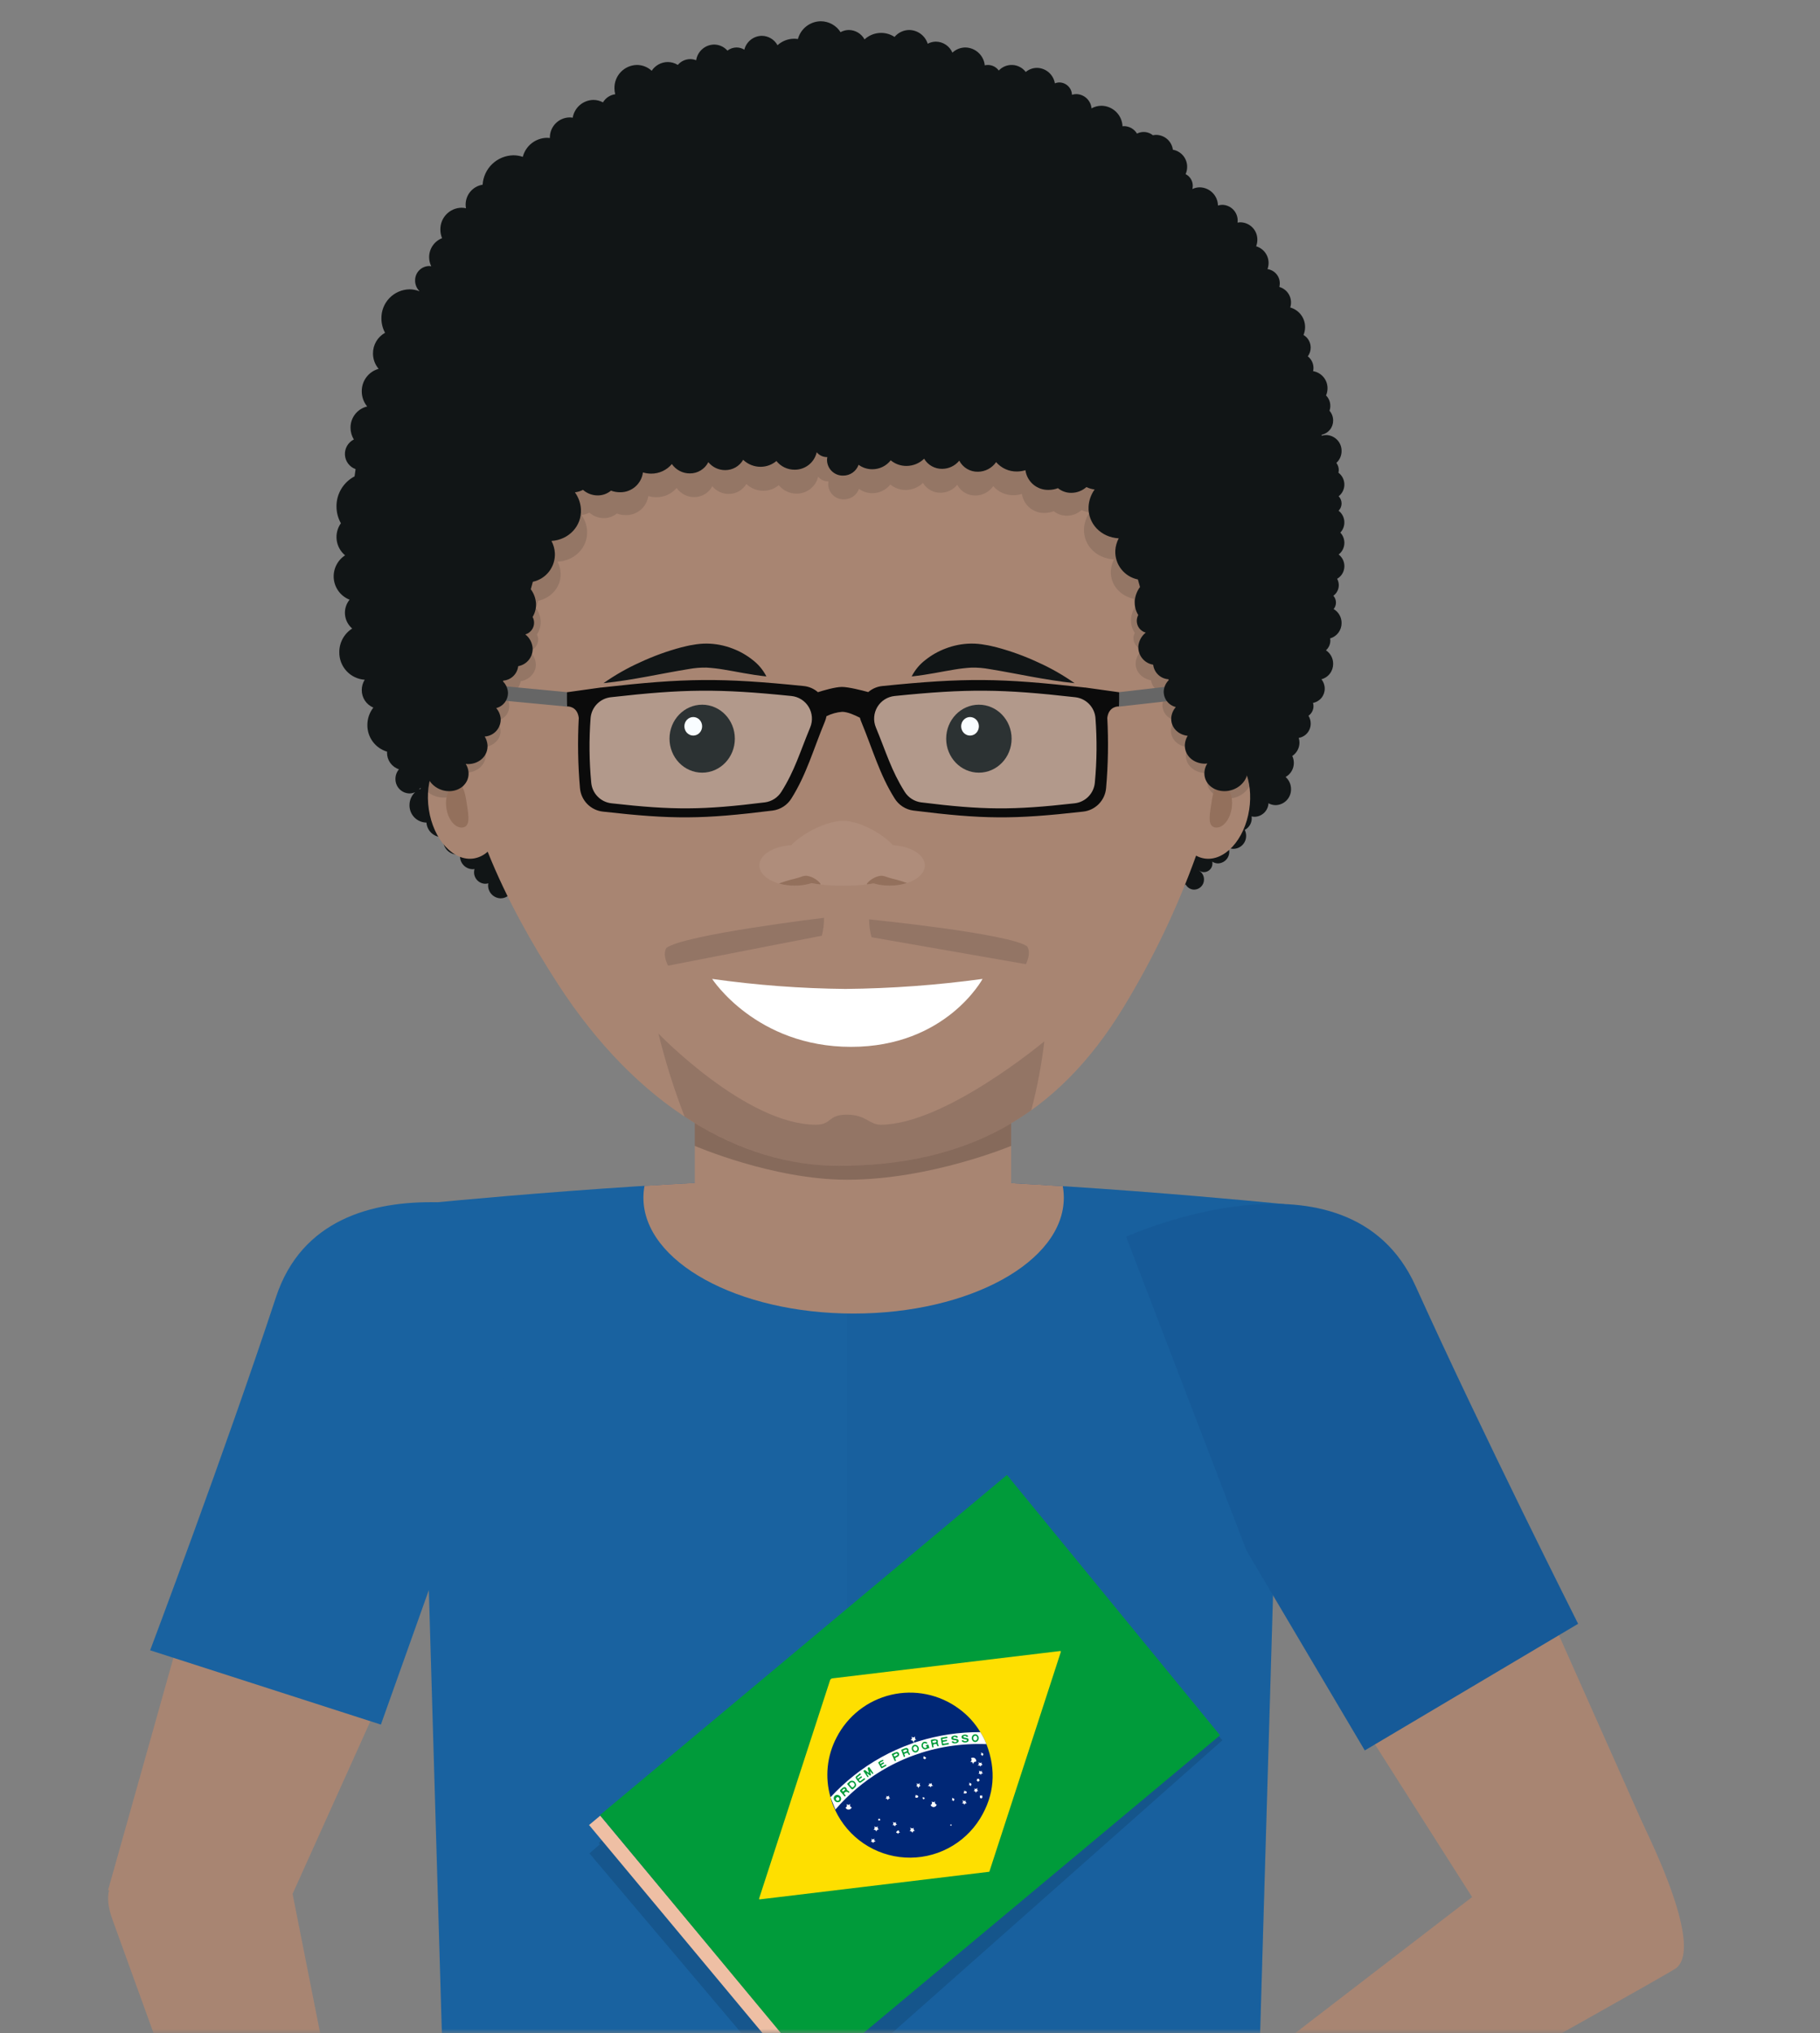 <svg width="214" height="239" viewBox="0 0 214 239" fill="none" xmlns="http://www.w3.org/2000/svg">
<rect x="0" y="0" width="214" height="239" fill="#808080" stroke="none"/>
<mask id="mask0" mask-type="alpha" maskUnits="userSpaceOnUse" x="0" y="0" width="214" height="239">
<rect width="214" height="239" transform="matrix(1 0 0 -1 0 239)" fill="#0E5194"/>
</mask>
<g mask="url(#mask0)">
<path fill-rule="evenodd" clip-rule="evenodd" d="M49.088 141.562C49.088 141.562 79.167 138.501 100.062 138.501C120.957 138.501 151.038 141.562 151.038 141.562L146.445 297.514H53.68L49.088 141.562Z" fill="#1962A0"/>
<g style="mix-blend-mode:multiply" opacity="0.12">
<path fill-rule="evenodd" clip-rule="evenodd" d="M99.603 297.516V138.503H100.063C120.958 138.503 151.039 141.564 151.039 141.564L146.446 297.516H99.602H99.603Z" fill="#0F5591"/>
</g>
<path fill-rule="evenodd" clip-rule="evenodd" d="M124.963 139.443C125.044 139.89 125.085 140.344 125.085 140.798C125.085 148.321 114.02 154.419 100.37 154.419C86.719 154.419 75.654 148.321 75.654 140.798C75.654 140.33 75.697 139.864 75.782 139.404C83.846 138.897 92.549 138.501 100.063 138.501C107.771 138.501 116.725 138.917 124.963 139.443Z" fill="#A88572"/>
<path fill-rule="evenodd" clip-rule="evenodd" d="M81.693 127.176H118.891V143.858C118.891 143.858 109.406 147.378 99.603 147.378C90.87 147.378 81.693 143.858 81.693 143.858V127.176Z" fill="#A88572"/>
<g style="mix-blend-mode:multiply" opacity="0.2">
<path fill-rule="evenodd" clip-rule="evenodd" d="M81.693 134.708V127.176H118.891V134.708C118.891 134.708 109.406 138.688 99.603 138.688C90.87 138.688 81.693 134.708 81.693 134.708Z" fill="black"/>
</g>
<path fill-rule="evenodd" clip-rule="evenodd" d="M113 257.789C118.467 259.128 123.672 261.21 128.16 258.977C128.265 258.927 128.377 258.895 128.492 258.882L148.054 242.817L147.537 260.316C139.019 265.325 132.486 269.161 131.341 269.832C131.343 269.898 131.344 269.94 131.344 269.94C131.344 269.94 126.507 273.597 122.574 277.247C122.454 277.358 122.304 277.499 122.135 277.659L128.15 284.773L126.84 285.922L120.817 278.799C119.344 279.961 117.249 281.185 114.949 280.861C107.013 280.301 101.994 266.012 105.355 264.945C107.013 264.415 107.949 264.313 108.567 264.313L69.311 217.884L70.503 216.837L70.499 216.832L70.529 216.806L70.398 216.65L92.51 197.336L118.162 174.611L120.052 176.827L119.801 177.049L121.732 179.376L122.014 179.126L123.904 181.341L123.593 181.617L125.664 184.112L126.008 183.808L127.898 186.023L127.524 186.354L129.456 188.68L129.86 188.322L131.75 190.538L131.316 190.922L133.388 193.417L133.853 193.004L135.745 195.22L135.247 195.66L137.319 198.155L137.85 197.686L139.739 199.902L139.179 200.396L141.251 202.892L141.843 202.368L143.732 204.583L96.069 246.803L95.785 246.47L95.772 246.482L107.537 260.395C107.267 259.847 107.075 259.266 106.964 258.666C106.502 256.352 110.656 257.458 113 257.789ZM110.539 263.946C110.559 263.933 110.578 263.92 110.598 263.904C112.869 262.241 111.166 262.313 111.166 262.313C110.324 262.473 109.453 262.296 108.741 261.819L110.539 263.946Z" fill="black" fill-opacity="0.12"/>
<path fill-rule="evenodd" clip-rule="evenodd" d="M56.39 293.199L55.291 298.875L55.297 298.878C55.149 299.157 55.058 299.641 55.136 300.505C55.365 303.059 64.286 308.925 64.677 310.902C65.308 314.084 55.62 324.913 49.736 320.418C46.972 318.595 43.011 314.477 41.236 309.93C39.463 305.393 37.517 292.698 37.511 292.659C36.11 288.796 15.846 232.957 13.193 225.574C12.697 224.198 12.606 223.092 12.824 222.207L12.709 222.195L22.315 188.052L47.006 194.677L34.403 222.64L47.196 287.285C48.48 290.308 52.508 291.726 56.39 293.199Z" fill="#A88572"/>
<path fill-rule="evenodd" clip-rule="evenodd" d="M32.451 152.487C38.492 134.168 65.749 143.921 65.749 143.921L44.786 202.74L17.654 194.006C17.654 194.006 26.41 170.806 32.451 152.487Z" fill="#1962A0"/>
<path fill-rule="evenodd" clip-rule="evenodd" d="M69.264 214.545L70.581 213.443L128.396 282.794L127.078 283.894L69.264 214.545Z" fill="#EEBFA4"/>
<path fill-rule="evenodd" clip-rule="evenodd" d="M70.543 213.379L118.4 173.393L143.453 203.996L95.793 243.787L70.543 213.379Z" fill="#009B3A"/>
<path fill-rule="evenodd" clip-rule="evenodd" d="M116.328 220.039L116.102 220.067L101.367 221.84L89.474 223.271C89.221 223.302 89.221 223.301 89.302 223.05C92.063 214.563 94.822 206.076 97.58 197.588C97.594 197.508 97.635 197.435 97.697 197.383C97.759 197.33 97.838 197.301 97.919 197.3C106.781 196.241 115.641 195.177 124.501 194.109C124.774 194.076 124.774 194.076 124.692 194.328C121.929 202.823 119.166 211.317 116.403 219.811C116.381 219.883 116.356 219.956 116.328 220.039Z" fill="#FEDF00"/>
<path fill-rule="evenodd" clip-rule="evenodd" d="M115.988 205.035C117.153 208.08 116.942 211.026 115.233 213.798C114.313 215.281 113.009 216.488 111.461 217.292C109.912 218.097 108.175 218.468 106.432 218.368C104.69 218.268 103.007 217.7 101.56 216.723C100.114 215.746 98.958 214.397 98.214 212.819C98.206 212.798 98.2 212.776 98.196 212.753C97.955 212.286 97.773 211.792 97.654 211.28C96.974 208.931 97.231 206.409 98.372 204.246C99.013 202.998 99.917 201.905 101.021 201.04C102.126 200.176 103.405 199.562 104.77 199.24C106.134 198.918 107.553 198.895 108.927 199.175C110.302 199.454 111.599 200.028 112.73 200.858C113.757 201.599 114.621 202.541 115.271 203.628C115.558 204.07 115.799 204.542 115.988 205.035Z" fill="#002776"/>
<path fill-rule="evenodd" clip-rule="evenodd" d="M111.503 205.302C108.688 205.751 105.987 206.744 103.552 208.226C101.554 209.437 99.759 210.955 98.231 212.722L97.654 211.282C98.496 210.372 99.405 209.527 100.374 208.754C102.422 207.12 104.729 205.841 107.201 204.973C107.281 204.945 107.359 204.914 107.438 204.884C107.331 204.599 107.331 204.599 107.045 204.579C107.087 204.564 107.125 204.54 107.155 204.507C107.186 204.475 107.208 204.435 107.219 204.392C107.23 204.349 107.231 204.303 107.221 204.26C107.211 204.217 107.19 204.177 107.16 204.143C107.397 204.288 107.397 204.288 107.619 204.126C107.596 204.162 107.582 204.203 107.578 204.245C107.574 204.288 107.58 204.33 107.595 204.37C107.61 204.41 107.635 204.445 107.666 204.474C107.697 204.503 107.735 204.524 107.776 204.535C107.731 204.526 107.684 204.528 107.64 204.542C107.596 204.556 107.556 204.581 107.525 204.615C107.494 204.649 107.473 204.691 107.463 204.736C107.453 204.781 107.455 204.828 107.468 204.872C107.647 204.816 107.824 204.759 108.001 204.704C110.355 203.975 112.807 203.613 115.272 203.629C115.559 204.072 115.799 204.544 115.988 205.037C114.488 204.98 112.986 205.069 111.503 205.302ZM99.508 212.071C99.679 212.156 99.828 212.275 99.953 212.033C99.959 212.209 99.862 212.405 100.146 212.453C100.125 212.53 100.08 212.599 100.018 212.65C99.955 212.7 99.879 212.73 99.799 212.735C99.719 212.74 99.639 212.72 99.571 212.678C99.502 212.635 99.449 212.573 99.418 212.499C99.458 212.483 99.494 212.457 99.522 212.424C99.55 212.391 99.57 212.352 99.579 212.309C99.587 212.267 99.586 212.223 99.573 212.181C99.561 212.14 99.539 212.102 99.508 212.071ZM102.44 216.13C102.587 216.253 102.702 216.292 102.821 216.115C102.821 216.265 102.744 216.42 102.947 216.431H102.95C102.95 216.431 102.948 216.434 102.947 216.435C102.947 216.449 102.945 216.463 102.944 216.477L102.923 216.465C102.892 216.488 102.857 216.505 102.82 216.514C102.808 216.518 102.795 216.523 102.784 216.528C102.777 216.53 102.77 216.534 102.764 216.537C102.741 216.547 102.722 216.563 102.707 216.582C102.705 216.586 102.703 216.589 102.702 216.593C102.685 216.622 102.677 216.657 102.68 216.691C102.662 216.628 102.62 216.575 102.563 216.543C102.507 216.51 102.439 216.501 102.376 216.518C102.409 216.499 102.436 216.473 102.458 216.442C102.479 216.411 102.493 216.376 102.499 216.339C102.505 216.302 102.503 216.264 102.493 216.227C102.483 216.191 102.465 216.158 102.44 216.129V216.13ZM102.684 215.121C102.722 215.102 102.755 215.075 102.782 215.041C102.808 215.008 102.827 214.97 102.836 214.928C102.846 214.887 102.847 214.844 102.838 214.803C102.829 214.761 102.812 214.722 102.786 214.688C102.944 214.799 103.087 214.86 103.226 214.655C103.204 214.692 103.191 214.734 103.188 214.776C103.184 214.819 103.191 214.862 103.206 214.901C103.222 214.941 103.246 214.977 103.277 215.006C103.309 215.035 103.346 215.057 103.387 215.069C103.346 215.059 103.304 215.058 103.262 215.067C103.221 215.076 103.183 215.096 103.151 215.123C103.119 215.15 103.094 215.185 103.078 215.224C103.062 215.263 103.056 215.305 103.06 215.347C103.053 215.306 103.037 215.266 103.014 215.232C102.991 215.197 102.96 215.168 102.924 215.147C102.889 215.125 102.849 215.111 102.807 215.107C102.766 215.102 102.724 215.106 102.684 215.12V215.121ZM103.262 213.971C103.203 213.932 103.344 213.873 103.276 213.808H103.462C103.388 213.869 103.588 213.889 103.48 213.98C103.449 214.007 103.41 214.022 103.369 214.02C103.328 214.018 103.29 214 103.262 213.97V213.971ZM104.193 211.114C104.217 211.137 104.247 211.155 104.279 211.166C104.312 211.176 104.346 211.18 104.38 211.176C104.413 211.172 104.446 211.16 104.475 211.142C104.504 211.124 104.528 211.1 104.547 211.072C104.532 211.104 104.525 211.139 104.524 211.174C104.523 211.209 104.53 211.244 104.544 211.277C104.558 211.309 104.578 211.338 104.604 211.363C104.629 211.387 104.66 211.405 104.693 211.417C104.659 211.409 104.623 211.408 104.588 211.417C104.554 211.425 104.522 211.441 104.495 211.465C104.468 211.488 104.447 211.517 104.434 211.55C104.421 211.583 104.416 211.619 104.42 211.654C104.415 211.619 104.404 211.586 104.385 211.556C104.366 211.526 104.341 211.501 104.311 211.482C104.281 211.463 104.248 211.451 104.213 211.447C104.178 211.443 104.143 211.446 104.109 211.458C104.207 211.356 104.305 211.268 104.193 211.113V211.114ZM104.938 214.182C105.119 214.263 105.245 214.33 105.361 214.174C105.343 214.205 105.333 214.239 105.33 214.274C105.328 214.309 105.334 214.345 105.347 214.377C105.361 214.41 105.382 214.439 105.408 214.462C105.435 214.485 105.466 214.502 105.5 214.511C105.466 214.505 105.431 214.507 105.397 214.516C105.363 214.525 105.332 214.541 105.305 214.563C105.278 214.586 105.257 214.613 105.242 214.645C105.227 214.676 105.219 214.711 105.218 214.745C105.215 214.711 105.204 214.677 105.185 214.648C105.167 214.618 105.142 214.593 105.112 214.575C105.083 214.556 105.049 214.545 105.015 214.542C104.98 214.539 104.945 214.543 104.912 214.556C104.948 214.54 104.978 214.515 105 214.483C105.022 214.452 105.035 214.415 105.038 214.376C105.041 214.338 105.033 214.299 105.015 214.265C104.997 214.23 104.971 214.201 104.938 214.181V214.182ZM105.707 215.192C105.698 215.217 105.695 215.245 105.698 215.272C105.701 215.299 105.711 215.325 105.726 215.347C105.741 215.37 105.761 215.389 105.785 215.403C105.808 215.416 105.835 215.424 105.862 215.426C105.713 215.451 105.597 215.448 105.639 215.599L105.595 215.589C105.597 215.587 105.6 215.584 105.603 215.583C105.615 215.587 105.627 215.593 105.639 215.598C105.63 215.593 105.622 215.587 105.615 215.58C105.574 215.536 105.527 215.497 105.476 215.464C105.473 215.464 105.471 215.46 105.467 215.459C105.436 215.453 105.405 215.458 105.378 215.474C105.377 215.432 105.386 215.391 105.403 215.353C105.42 215.315 105.445 215.282 105.476 215.255C105.508 215.228 105.545 215.208 105.585 215.197C105.624 215.186 105.666 215.184 105.707 215.191V215.192ZM106.979 214.83C107.159 214.928 107.302 215.021 107.455 214.838C107.433 214.873 107.421 214.912 107.417 214.953C107.414 214.994 107.421 215.035 107.437 215.073C107.453 215.111 107.478 215.144 107.51 215.17C107.541 215.196 107.578 215.215 107.618 215.224C107.577 215.216 107.535 215.218 107.494 215.229C107.453 215.239 107.416 215.259 107.384 215.287C107.352 215.314 107.327 215.348 107.31 215.387C107.293 215.425 107.286 215.467 107.287 215.509C107.282 215.468 107.267 215.428 107.245 215.393C107.222 215.358 107.192 215.328 107.157 215.306C107.122 215.284 107.082 215.269 107.041 215.264C107 215.259 106.958 215.263 106.918 215.275C106.959 215.257 106.995 215.228 107.022 215.192C107.048 215.156 107.066 215.113 107.072 215.069C107.078 215.024 107.073 214.979 107.057 214.937C107.04 214.895 107.014 214.858 106.979 214.829V214.83ZM107.605 211.03C107.819 211.004 108.005 211.106 107.972 211.226C107.954 211.259 107.929 211.287 107.897 211.308C107.866 211.328 107.83 211.34 107.793 211.343C107.756 211.346 107.718 211.339 107.684 211.323C107.65 211.308 107.621 211.283 107.599 211.253C107.581 211.234 107.74 211.121 107.605 211.029V211.03ZM107.703 210.003C107.738 209.987 107.767 209.961 107.788 209.93C107.809 209.899 107.822 209.862 107.825 209.824C107.828 209.787 107.821 209.749 107.805 209.714C107.789 209.68 107.764 209.65 107.733 209.629C107.916 209.72 108.038 209.783 108.14 209.583C108.152 209.753 108.057 209.921 108.303 209.957C108.263 209.95 108.222 209.953 108.183 209.967C108.145 209.98 108.11 210.002 108.082 210.032C108.054 210.062 108.034 210.098 108.024 210.137C108.014 210.177 108.013 210.218 108.023 210.258C107.952 210.063 107.889 209.948 107.702 210.002L107.703 210.003ZM108.501 211.274C108.559 211.293 108.62 211.302 108.682 211.302C108.599 211.346 108.893 211.478 108.646 211.466C108.573 211.639 108.548 211.4 108.491 211.466C108.487 211.401 108.49 211.336 108.499 211.273L108.501 211.274ZM108.528 206.699C108.549 206.686 108.566 206.669 108.579 206.649C108.592 206.629 108.601 206.606 108.605 206.582C108.608 206.558 108.606 206.533 108.6 206.51C108.593 206.487 108.581 206.465 108.565 206.447C108.702 206.485 108.825 206.563 108.917 206.671C108.842 206.707 108.78 206.767 108.742 206.841C108.691 206.768 108.614 206.717 108.527 206.699L108.528 206.699ZM109.199 209.617C109.224 209.644 109.255 209.664 109.289 209.676C109.323 209.689 109.36 209.693 109.396 209.689C109.432 209.685 109.467 209.672 109.497 209.652C109.528 209.632 109.553 209.605 109.571 209.574C109.552 209.608 109.543 209.647 109.542 209.686C109.542 209.725 109.551 209.764 109.57 209.799C109.588 209.834 109.614 209.864 109.646 209.886C109.679 209.908 109.716 209.922 109.755 209.926C109.551 209.941 109.428 209.973 109.438 210.166C109.43 210.128 109.414 210.091 109.389 210.06C109.365 210.029 109.334 210.004 109.298 209.987C109.262 209.971 109.223 209.963 109.183 209.964C109.143 209.966 109.105 209.977 109.071 209.997C109.215 209.861 109.347 209.781 109.198 209.616L109.199 209.617ZM109.521 211.778C109.677 211.858 109.822 211.921 109.949 211.731C109.931 211.771 109.922 211.813 109.922 211.856C109.922 211.899 109.932 211.942 109.95 211.981C109.967 212.02 109.993 212.055 110.026 212.083C110.058 212.112 110.096 212.133 110.138 212.145C110.12 212.224 110.077 212.295 110.016 212.347C109.954 212.4 109.877 212.431 109.796 212.435C109.715 212.44 109.635 212.418 109.568 212.373C109.501 212.329 109.45 212.263 109.423 212.187C109.462 212.171 109.496 212.147 109.523 212.115C109.55 212.084 109.569 212.046 109.579 212.006C109.588 211.966 109.588 211.924 109.577 211.883C109.567 211.843 109.547 211.806 109.519 211.775L109.521 211.778ZM111.87 214.49C111.874 214.533 111.924 214.567 111.87 214.613C111.816 214.658 111.788 214.613 111.755 214.593C111.707 214.564 111.741 214.521 111.759 214.501C111.765 214.492 111.773 214.484 111.781 214.479C111.79 214.473 111.8 214.469 111.811 214.468C111.821 214.467 111.832 214.468 111.842 214.471C111.852 214.475 111.861 214.48 111.869 214.488L111.87 214.49ZM111.926 211.338C112.271 211.483 112.271 211.483 112.114 211.755C112.098 211.712 112.068 211.676 112.029 211.652C111.99 211.628 111.944 211.619 111.898 211.624C111.92 211.608 111.938 211.587 111.951 211.563C111.965 211.539 111.973 211.513 111.975 211.486C111.978 211.459 111.975 211.431 111.966 211.405C111.957 211.379 111.943 211.356 111.925 211.335L111.926 211.338ZM113.682 210.755C113.631 210.811 113.56 210.844 113.484 210.848C113.408 210.852 113.334 210.826 113.277 210.775C113.3 210.765 113.319 210.75 113.334 210.731C113.35 210.712 113.36 210.69 113.364 210.666C113.369 210.642 113.367 210.618 113.36 210.594C113.352 210.571 113.339 210.55 113.322 210.533C113.493 210.548 113.668 210.529 113.68 210.752L113.682 210.755ZM113.123 211.631C113.317 211.699 113.44 211.823 113.546 211.614C113.531 211.647 113.523 211.683 113.523 211.719C113.522 211.755 113.529 211.791 113.543 211.824C113.557 211.858 113.578 211.888 113.605 211.912C113.631 211.937 113.662 211.956 113.696 211.968C113.542 211.979 113.418 212.001 113.425 212.204C113.36 212.054 113.29 211.94 113.096 212.015C113.228 211.904 113.314 211.812 113.122 211.629L113.123 211.631ZM113.948 209.558C114.284 209.706 114.284 209.706 114.119 209.995C114.118 209.969 114.111 209.944 114.098 209.922C114.085 209.9 114.068 209.882 114.046 209.868C114.025 209.854 114 209.846 113.975 209.844C113.95 209.842 113.924 209.845 113.901 209.855C113.924 209.839 113.943 209.818 113.958 209.794C113.972 209.77 113.982 209.743 113.987 209.715C113.991 209.687 113.99 209.659 113.983 209.632C113.976 209.604 113.964 209.579 113.947 209.556L113.948 209.558ZM114.068 207.162C114.218 207.021 114.324 206.9 114.169 206.699C114.232 206.652 114.309 206.625 114.388 206.623C114.467 206.621 114.545 206.643 114.612 206.687C114.678 206.73 114.729 206.793 114.758 206.867C114.787 206.941 114.793 207.022 114.774 207.099C114.731 207.088 114.685 207.089 114.641 207.102C114.598 207.114 114.559 207.137 114.527 207.169C114.495 207.201 114.472 207.241 114.461 207.285C114.449 207.328 114.448 207.374 114.459 207.418C114.359 207.238 114.324 207.03 114.067 207.159L114.068 207.162ZM114.563 210.228C114.681 210.333 114.785 210.346 114.92 210.173C114.883 210.352 114.875 210.475 115.045 210.535C114.899 210.559 114.762 210.58 114.785 210.784C114.711 210.657 114.674 210.508 114.468 210.595C114.498 210.577 114.525 210.553 114.547 210.525C114.568 210.497 114.584 210.465 114.592 210.43C114.601 210.396 114.603 210.36 114.598 210.325C114.592 210.29 114.58 210.256 114.562 210.226L114.563 210.228ZM114.825 209.361C114.851 209.325 114.868 209.284 114.874 209.24C114.881 209.196 114.877 209.151 114.863 209.108C114.911 209.125 114.961 209.131 115.011 209.126C115.06 209.121 115.108 209.105 115.151 209.079C115.053 209.202 115.21 209.249 115.203 209.337C115.079 209.299 115.065 209.476 115.019 209.462C114.955 209.441 114.93 209.322 114.822 209.359L114.825 209.361ZM115.468 211.04C115.533 211.202 115.549 211.397 115.375 211.41C115.2 211.423 115.195 211.22 115.224 211.06C115.261 211.084 115.305 211.094 115.348 211.09C115.392 211.086 115.433 211.068 115.465 211.038L115.468 211.04ZM115.341 208.7C115.325 208.634 115.284 208.578 115.228 208.541C115.171 208.504 115.103 208.49 115.037 208.501C115.067 208.486 115.093 208.464 115.112 208.436C115.132 208.409 115.145 208.377 115.149 208.343C115.153 208.31 115.149 208.276 115.137 208.244C115.125 208.212 115.106 208.184 115.08 208.162C115.218 208.181 115.341 208.339 115.454 208.127C115.439 208.158 115.431 208.193 115.431 208.228C115.431 208.262 115.438 208.297 115.452 208.329C115.466 208.361 115.487 208.389 115.513 208.412C115.539 208.436 115.57 208.453 115.603 208.463C115.466 208.49 115.311 208.475 115.339 208.696L115.341 208.7ZM115.423 207.157C115.409 207.19 115.402 207.225 115.403 207.26C115.405 207.27 115.407 207.279 115.41 207.289C115.412 207.308 115.417 207.328 115.424 207.346C115.429 207.356 115.436 207.365 115.442 207.374C115.465 207.413 115.493 207.45 115.52 207.487H115.524H115.529C115.529 207.489 115.526 207.491 115.525 207.493L115.52 207.487C115.476 207.498 115.432 207.513 115.389 207.531C115.381 207.533 115.373 207.537 115.365 207.541C115.351 207.552 115.339 207.566 115.33 207.583C115.324 207.588 115.319 207.595 115.314 207.602C115.302 207.639 115.299 207.678 115.305 207.716C115.295 207.679 115.276 207.646 115.251 207.618C115.226 207.589 115.194 207.568 115.159 207.554C115.124 207.539 115.086 207.534 115.049 207.537C115.011 207.539 114.974 207.551 114.942 207.57C115.097 207.43 115.168 207.326 115.025 207.156C115.186 207.231 115.303 207.321 115.42 207.155L115.423 207.157ZM115.529 207.487L115.543 207.469C115.548 207.477 115.552 207.485 115.557 207.493L115.529 207.487ZM115.519 206.454C115.517 206.431 115.509 206.408 115.497 206.387C115.485 206.367 115.468 206.349 115.449 206.336C115.429 206.322 115.407 206.313 115.383 206.309C115.36 206.305 115.336 206.306 115.313 206.312C115.353 206.273 115.378 206.221 115.381 206.165C115.385 206.109 115.367 206.054 115.332 206.01C115.677 206.167 115.677 206.167 115.517 206.452L115.519 206.454Z" fill="white"/>
<path fill-rule="evenodd" clip-rule="evenodd" d="M114.904 204.708C114.863 204.741 114.816 204.765 114.766 204.778C114.716 204.791 114.664 204.794 114.612 204.786C114.561 204.778 114.512 204.76 114.468 204.732C114.424 204.704 114.387 204.667 114.358 204.623C114.284 204.524 114.25 204.401 114.263 204.278C114.276 204.155 114.334 204.042 114.427 203.96C114.468 203.927 114.514 203.903 114.564 203.889C114.614 203.875 114.667 203.871 114.718 203.877C114.77 203.884 114.82 203.901 114.864 203.927C114.909 203.953 114.948 203.988 114.979 204.03C115.019 204.08 115.049 204.136 115.066 204.197C115.084 204.258 115.089 204.322 115.082 204.385C115.075 204.448 115.056 204.509 115.025 204.564C114.995 204.62 114.953 204.669 114.904 204.708ZM114.846 204.13C114.83 204.107 114.808 204.087 114.783 204.072C114.759 204.057 114.731 204.048 114.702 204.044C114.674 204.041 114.645 204.043 114.617 204.052C114.589 204.06 114.564 204.074 114.542 204.093C114.479 204.146 114.439 204.222 114.431 204.305C114.423 204.387 114.448 204.47 114.5 204.534C114.517 204.558 114.54 204.578 114.565 204.593C114.591 204.608 114.619 204.617 114.649 204.62C114.679 204.623 114.708 204.619 114.737 204.61C114.765 204.6 114.79 204.585 114.812 204.564C114.872 204.51 114.908 204.435 114.915 204.354C114.921 204.273 114.897 204.193 114.846 204.13ZM113.476 204.281C113.567 204.296 113.657 204.317 113.745 204.342C113.786 204.354 113.823 204.379 113.85 204.412C113.876 204.445 113.893 204.486 113.896 204.528C113.9 204.575 113.892 204.623 113.871 204.666C113.851 204.708 113.819 204.744 113.78 204.77C113.688 204.818 113.586 204.843 113.483 204.843C113.38 204.843 113.278 204.818 113.187 204.77C113.129 204.738 113.056 204.676 113.105 204.607C113.116 204.594 113.13 204.584 113.146 204.577C113.162 204.571 113.178 204.567 113.195 204.568C113.212 204.568 113.229 204.572 113.244 204.58C113.26 204.588 113.273 204.598 113.284 204.612C113.319 204.647 113.363 204.672 113.411 204.685C113.46 204.697 113.511 204.696 113.559 204.682C113.574 204.684 113.589 204.682 113.604 204.678C113.619 204.674 113.633 204.667 113.645 204.657C113.657 204.647 113.666 204.635 113.673 204.621C113.68 204.607 113.684 204.592 113.685 204.577C113.682 204.55 113.669 204.525 113.647 204.508C113.626 204.491 113.599 204.483 113.572 204.486C113.468 204.461 113.361 204.449 113.256 204.423C113.202 204.417 113.151 204.391 113.115 204.35C113.079 204.309 113.059 204.255 113.06 204.2C113.057 204.146 113.073 204.092 113.106 204.049C113.139 204.005 113.186 203.975 113.239 203.963C113.317 203.93 113.402 203.915 113.486 203.919C113.571 203.923 113.653 203.945 113.728 203.985C113.761 203.996 113.788 204.02 113.804 204.051C113.819 204.082 113.822 204.118 113.812 204.152C113.8 204.164 113.786 204.174 113.77 204.181C113.754 204.188 113.737 204.191 113.72 204.191C113.702 204.191 113.685 204.188 113.669 204.181C113.654 204.174 113.639 204.164 113.627 204.152C113.608 204.129 113.586 204.108 113.562 204.091C113.523 204.074 113.481 204.066 113.439 204.067C113.397 204.068 113.355 204.079 113.317 204.098C113.308 204.102 113.3 204.107 113.293 204.114C113.286 204.121 113.281 204.129 113.277 204.138C113.273 204.147 113.271 204.156 113.272 204.166C113.272 204.176 113.274 204.185 113.278 204.194C113.3 204.225 113.331 204.249 113.366 204.264C113.4 204.28 113.439 204.285 113.476 204.281ZM112.262 204.393C112.361 204.403 112.459 204.421 112.555 204.446C112.596 204.457 112.633 204.48 112.662 204.512C112.691 204.543 112.71 204.582 112.717 204.624C112.724 204.666 112.719 204.71 112.702 204.749C112.686 204.788 112.658 204.822 112.623 204.846C112.538 204.905 112.439 204.941 112.336 204.952C112.234 204.963 112.13 204.948 112.034 204.909C111.971 204.87 111.881 204.811 111.922 204.738C111.934 204.724 111.95 204.712 111.967 204.704C111.984 204.696 112.003 204.692 112.022 204.692C112.042 204.693 112.06 204.697 112.077 204.706C112.095 204.714 112.109 204.727 112.121 204.742C112.155 204.774 112.197 204.795 112.242 204.804C112.288 204.813 112.335 204.809 112.378 204.792C112.393 204.792 112.409 204.79 112.423 204.785C112.438 204.779 112.451 204.771 112.463 204.761C112.474 204.75 112.483 204.737 112.49 204.723C112.496 204.709 112.5 204.694 112.501 204.679C112.494 204.652 112.478 204.629 112.456 204.614C112.433 204.598 112.406 204.59 112.379 204.593C112.273 204.577 112.166 204.566 112.061 204.544C112.011 204.541 111.963 204.52 111.926 204.486C111.89 204.451 111.867 204.404 111.861 204.354C111.852 204.301 111.862 204.245 111.889 204.198C111.916 204.151 111.96 204.115 112.011 204.097C112.089 204.055 112.176 204.033 112.265 204.031C112.353 204.028 112.441 204.047 112.522 204.084C112.539 204.088 112.555 204.096 112.568 204.107C112.582 204.117 112.593 204.131 112.601 204.147C112.609 204.162 112.614 204.179 112.615 204.197C112.615 204.214 112.612 204.232 112.605 204.248C112.595 204.261 112.581 204.272 112.566 204.28C112.551 204.287 112.534 204.291 112.517 204.292C112.5 204.292 112.483 204.289 112.468 204.282C112.452 204.275 112.438 204.265 112.427 204.252C112.395 204.22 112.354 204.198 112.309 204.189C112.22 204.183 112.098 204.166 112.08 204.281C112.061 204.404 112.186 204.378 112.262 204.393ZM111.485 205.069C111.28 205.104 111.075 205.135 110.873 205.18C110.77 205.203 110.758 205.147 110.746 205.073C110.709 204.854 110.671 204.635 110.63 204.416C110.617 204.341 110.611 204.282 110.712 204.267C110.902 204.239 111.09 204.201 111.28 204.171C111.334 204.162 111.389 204.158 111.402 204.234C111.417 204.327 111.353 204.328 111.291 204.339C111.139 204.364 110.989 204.394 110.847 204.421C110.838 204.425 110.83 204.431 110.823 204.439C110.816 204.447 110.811 204.455 110.808 204.465C110.804 204.475 110.803 204.485 110.804 204.495C110.804 204.505 110.807 204.515 110.811 204.524C110.811 204.535 110.813 204.547 110.818 204.557C110.823 204.568 110.83 204.577 110.839 204.584C110.848 204.591 110.859 204.595 110.87 204.597C110.882 204.599 110.893 204.598 110.904 204.595C110.986 204.576 111.07 204.563 111.154 204.557C111.224 204.554 111.337 204.466 111.354 204.604C111.37 204.731 111.237 204.685 111.17 204.709C111.104 204.73 111.035 204.742 110.966 204.745C110.87 204.753 110.859 204.804 110.871 204.887C110.882 204.969 110.914 205.005 111.005 204.985C111.155 204.952 111.307 204.931 111.458 204.903C111.519 204.891 111.56 204.896 111.573 204.972C111.585 205.048 111.542 205.059 111.485 205.069ZM110.205 205.219C110.166 205.117 110.147 204.987 109.982 205.016C109.816 205.044 109.65 205.066 109.762 205.307C109.77 205.317 109.776 205.33 109.777 205.344C109.779 205.358 109.777 205.371 109.771 205.384C109.765 205.397 109.757 205.407 109.745 205.415C109.734 205.423 109.721 205.428 109.707 205.429C109.695 205.433 109.681 205.434 109.668 205.432C109.655 205.43 109.642 205.424 109.632 205.416C109.621 205.408 109.613 205.398 109.607 205.385C109.602 205.373 109.599 205.36 109.6 205.347C109.552 205.114 109.502 204.882 109.452 204.649C109.443 204.621 109.445 204.59 109.457 204.562C109.577 204.495 109.712 204.46 109.85 204.459C109.987 204.457 110.123 204.49 110.244 204.555C110.268 204.584 110.282 204.62 110.286 204.657C110.246 204.839 110.273 205.029 110.362 205.193C110.368 205.201 110.371 205.21 110.372 205.219C110.374 205.229 110.373 205.239 110.369 205.248C110.366 205.257 110.36 205.265 110.353 205.271C110.346 205.278 110.337 205.282 110.328 205.285C110.315 205.29 110.302 205.293 110.289 205.292C110.275 205.292 110.262 205.288 110.25 205.282C110.239 205.276 110.228 205.267 110.221 205.256C110.213 205.245 110.207 205.233 110.205 205.219ZM110.079 204.652C109.945 204.528 109.809 204.669 109.675 204.664C109.661 204.675 109.65 204.689 109.642 204.704C109.634 204.719 109.629 204.736 109.628 204.753C109.627 204.771 109.63 204.788 109.636 204.804C109.642 204.821 109.651 204.835 109.663 204.848C109.722 204.878 109.787 204.89 109.853 204.885C109.919 204.879 109.981 204.855 110.034 204.815C110.052 204.812 110.068 204.804 110.081 204.793C110.095 204.781 110.104 204.765 110.109 204.748C110.114 204.731 110.113 204.713 110.108 204.696C110.103 204.679 110.093 204.663 110.079 204.652ZM108.724 205.656C108.637 205.635 108.557 205.591 108.493 205.528C108.43 205.465 108.386 205.385 108.365 205.298C108.345 205.211 108.35 205.12 108.379 205.035C108.408 204.95 108.46 204.876 108.53 204.819C108.572 204.79 108.62 204.77 108.671 204.76C108.721 204.75 108.773 204.75 108.824 204.761C108.874 204.771 108.922 204.792 108.964 204.822C109.006 204.851 109.042 204.889 109.069 204.933C109.03 204.96 108.983 204.974 108.936 204.974C108.888 204.974 108.842 204.96 108.802 204.933C108.777 204.923 108.75 204.919 108.723 204.92C108.695 204.921 108.669 204.928 108.644 204.94C108.62 204.952 108.598 204.969 108.581 204.99C108.563 205.011 108.55 205.035 108.543 205.062C108.511 205.129 108.505 205.205 108.526 205.276C108.547 205.348 108.593 205.409 108.655 205.449C108.676 205.466 108.701 205.479 108.727 205.487C108.753 205.495 108.78 205.497 108.807 205.494C108.835 205.49 108.861 205.481 108.884 205.467C108.907 205.453 108.928 205.434 108.943 205.412C108.976 205.375 109.064 205.299 108.913 205.296C108.904 205.298 108.894 205.297 108.885 205.294C108.876 205.29 108.868 205.285 108.862 205.278C108.855 205.271 108.851 205.262 108.848 205.253C108.846 205.244 108.846 205.234 108.848 205.225C108.852 205.211 108.859 205.199 108.869 205.188C108.879 205.178 108.891 205.17 108.905 205.165C108.992 205.149 109.106 205.042 109.154 205.114C109.212 205.237 109.251 205.369 109.269 205.505C109.269 205.512 109.267 205.52 109.263 205.526C109.067 205.501 108.922 205.69 108.725 205.656H108.724ZM107.316 205.859C107.237 205.764 107.197 205.642 107.205 205.518C107.212 205.394 107.268 205.278 107.359 205.194C107.402 205.162 107.451 205.139 107.503 205.126C107.555 205.113 107.61 205.111 107.663 205.119C107.716 205.128 107.767 205.147 107.813 205.175C107.858 205.204 107.898 205.241 107.929 205.285C108.007 205.376 108.046 205.494 108.039 205.614C108.031 205.734 107.977 205.846 107.889 205.926C107.847 205.96 107.799 205.986 107.747 206.001C107.696 206.016 107.642 206.021 107.588 206.014C107.535 206.008 107.483 205.991 107.437 205.964C107.39 205.938 107.349 205.902 107.317 205.859H107.316ZM107.804 205.387C107.786 205.359 107.763 205.336 107.735 205.318C107.708 205.3 107.677 205.288 107.645 205.283C107.612 205.278 107.579 205.28 107.548 205.288C107.516 205.297 107.487 205.312 107.462 205.333C107.434 205.357 107.412 205.386 107.396 205.419C107.379 205.452 107.37 205.487 107.368 205.524C107.365 205.56 107.37 205.597 107.382 205.632C107.394 205.666 107.412 205.698 107.436 205.726C107.45 205.756 107.471 205.782 107.497 205.803C107.523 205.823 107.553 205.838 107.585 205.845C107.617 205.852 107.651 205.852 107.683 205.844C107.715 205.836 107.745 205.821 107.77 205.8C107.8 205.775 107.824 205.744 107.842 205.71C107.859 205.676 107.87 205.639 107.873 205.6C107.876 205.562 107.872 205.523 107.86 205.487C107.848 205.45 107.829 205.416 107.804 205.387H107.804ZM106.793 206.183C106.708 205.989 106.573 206.088 106.434 206.135C106.238 206.2 106.386 206.301 106.399 206.388C106.408 206.443 106.458 206.502 106.36 206.534C106.263 206.567 106.257 206.487 106.237 206.439C106.156 206.239 106.087 206.036 106.004 205.838C105.964 205.742 105.963 205.685 106.08 205.651C106.21 205.611 106.334 205.54 106.466 205.504C106.508 205.487 106.553 205.48 106.597 205.486C106.642 205.491 106.684 205.507 106.72 205.534C106.757 205.56 106.786 205.595 106.804 205.636C106.823 205.676 106.831 205.721 106.828 205.766C106.82 205.827 106.825 205.889 106.843 205.948C106.86 206.007 106.89 206.062 106.93 206.109C106.959 206.155 107.048 206.22 106.96 206.285C106.85 206.367 106.845 206.243 106.793 206.183H106.793ZM106.632 205.719C106.503 205.588 106.383 205.734 106.261 205.766C106.148 205.796 106.175 205.886 106.227 205.944C106.352 206.083 106.447 205.899 106.551 205.906C106.642 205.862 106.692 205.781 106.632 205.719ZM105.468 206.556C105.296 206.617 105.183 206.696 105.331 206.89C105.341 206.899 105.348 206.911 105.352 206.925C105.355 206.938 105.355 206.952 105.351 206.965C105.348 206.978 105.34 206.99 105.33 207C105.319 207.009 105.307 207.015 105.293 207.017C105.281 207.023 105.267 207.025 105.254 207.025C105.24 207.025 105.227 207.021 105.215 207.015C105.204 207.008 105.193 206.999 105.186 206.988C105.178 206.977 105.173 206.965 105.171 206.951C105.075 206.733 104.977 206.517 104.882 206.299C104.865 206.259 104.835 206.205 104.896 206.18C105.062 206.085 105.241 206.013 105.426 205.966C105.489 205.956 105.552 205.97 105.604 206.005C105.657 206.039 105.694 206.092 105.71 206.153C105.732 206.215 105.733 206.282 105.711 206.345C105.69 206.407 105.648 206.46 105.592 206.495C105.552 206.518 105.51 206.539 105.468 206.557V206.556ZM105.521 206.193C105.386 206.062 105.275 206.217 105.155 206.255C105.044 206.29 105.073 206.375 105.124 206.431C105.255 206.578 105.338 206.37 105.437 206.385C105.521 206.331 105.59 206.262 105.521 206.194V206.193ZM103.711 207.86C103.702 207.867 103.691 207.872 103.68 207.873C103.668 207.875 103.657 207.874 103.646 207.871C103.635 207.867 103.625 207.861 103.617 207.853C103.609 207.845 103.603 207.835 103.6 207.824C103.49 207.631 103.381 207.438 103.273 207.244C103.264 207.231 103.259 207.216 103.258 207.201C103.418 207.047 103.615 206.938 103.829 206.882C103.905 206.944 103.886 206.999 103.818 207.025C103.72 207.079 103.638 207.123 103.558 207.168C103.505 207.198 103.439 207.225 103.485 207.306C103.531 207.387 103.58 207.321 103.621 207.303C103.683 207.272 103.743 207.238 103.8 207.201C103.81 207.191 103.822 207.184 103.834 207.18C103.847 207.176 103.861 207.174 103.874 207.176C103.888 207.178 103.9 207.183 103.911 207.191C103.922 207.199 103.931 207.209 103.938 207.221C103.983 207.291 103.929 207.314 103.882 207.341C103.817 207.38 103.751 207.419 103.684 207.456C103.612 207.497 103.618 207.545 103.657 207.608C103.663 207.62 103.671 207.63 103.681 207.638C103.692 207.646 103.704 207.652 103.717 207.654C103.73 207.657 103.743 207.656 103.755 207.652C103.768 207.648 103.779 207.641 103.788 207.632C103.887 207.573 103.99 207.522 104.091 207.468C104.135 207.444 104.175 207.431 104.206 207.486C104.213 207.496 104.217 207.507 104.219 207.518C104.221 207.53 104.22 207.541 104.216 207.552C104.213 207.563 104.207 207.573 104.199 207.582C104.191 207.59 104.181 207.596 104.17 207.6C104.017 207.688 103.863 207.772 103.711 207.861V207.86ZM102.511 208.464C102.451 208.385 102.395 208.304 102.316 208.195C102.317 208.324 102.344 208.451 102.395 208.569C102.407 208.619 102.438 208.67 102.375 208.713C102.353 208.728 102.325 208.734 102.298 208.73C102.272 208.726 102.247 208.712 102.23 208.691C102.132 208.611 102.033 208.527 101.92 208.436C101.94 208.556 101.998 208.666 102.083 208.752C102.118 208.806 102.161 208.854 102.081 208.904C102.012 208.947 101.988 208.893 101.958 208.848C101.833 208.664 101.706 208.48 101.583 208.295C101.553 208.25 101.482 208.203 101.566 208.142C101.578 208.127 101.592 208.114 101.609 208.105C101.625 208.096 101.644 208.09 101.663 208.087C101.682 208.085 101.701 208.087 101.719 208.092C101.737 208.098 101.754 208.107 101.769 208.12C101.883 208.218 102.005 208.31 102.123 208.405L102.171 208.381C102.127 208.246 102.09 208.107 102.04 207.974C102.029 207.956 102.023 207.936 102.021 207.915C102.019 207.895 102.022 207.874 102.03 207.854C102.037 207.834 102.048 207.817 102.063 207.802C102.078 207.787 102.096 207.776 102.116 207.769C102.228 207.704 102.247 207.802 102.287 207.857C102.406 208.027 102.521 208.2 102.635 208.373C102.668 208.421 102.72 208.476 102.635 208.526C102.563 208.567 102.541 208.504 102.511 208.465V208.464ZM101.073 209.144C101.055 209.151 101.039 209.162 101.027 209.177C101.015 209.191 101.006 209.209 101.003 209.228C101 209.247 101.001 209.266 101.008 209.284C101.015 209.302 101.026 209.318 101.041 209.33C101.049 209.346 101.06 209.359 101.075 209.368C101.089 209.378 101.105 209.383 101.122 209.385C101.14 209.386 101.157 209.383 101.172 209.376C101.188 209.369 101.202 209.359 101.212 209.345C101.328 209.255 101.446 209.17 101.563 209.083C101.607 209.051 101.646 209.014 101.696 209.08C101.706 209.089 101.713 209.101 101.717 209.114C101.721 209.126 101.722 209.14 101.72 209.153C101.717 209.166 101.712 209.179 101.703 209.189C101.694 209.2 101.683 209.208 101.671 209.213C101.584 209.276 101.498 209.34 101.456 209.37C101.085 209.653 101.085 209.653 100.827 209.318C100.52 208.918 100.517 208.914 100.929 208.617C101.007 208.561 101.104 208.382 101.202 208.519C101.29 208.642 101.089 208.676 101.023 208.753C100.962 208.813 100.897 208.866 100.826 208.913C100.816 208.918 100.807 208.926 100.801 208.935C100.794 208.945 100.79 208.955 100.789 208.967C100.787 208.978 100.789 208.99 100.792 209C100.796 209.011 100.803 209.021 100.811 209.029C100.849 209.076 100.885 209.104 100.942 209.057C101.032 208.985 101.124 208.915 101.214 208.844C101.221 208.835 101.231 208.828 101.241 208.823C101.251 208.818 101.263 208.816 101.274 208.817C101.286 208.818 101.297 208.821 101.307 208.827C101.316 208.833 101.324 208.842 101.33 208.851C101.339 208.859 101.345 208.869 101.349 208.88C101.352 208.891 101.354 208.903 101.352 208.914C101.35 208.925 101.346 208.936 101.339 208.946C101.333 208.955 101.324 208.963 101.314 208.968C101.235 209.028 101.157 209.091 101.073 209.145V209.144ZM100.528 210.116C100.214 210.437 100.213 210.436 99.93 210.107C99.884 210.055 99.838 210.003 99.794 209.949C99.562 209.663 99.546 209.75 99.827 209.504C99.875 209.442 99.939 209.394 100.011 209.364C100.084 209.335 100.163 209.325 100.241 209.337C100.319 209.348 100.392 209.38 100.453 209.428C100.515 209.477 100.562 209.541 100.59 209.614C100.645 209.691 100.669 209.785 100.658 209.878C100.646 209.971 100.6 210.057 100.528 210.117V210.116ZM100.4 209.615C100.374 209.582 100.34 209.555 100.303 209.537C100.265 209.519 100.223 209.509 100.181 209.509C100.139 209.509 100.097 209.519 100.059 209.537C100.021 209.555 99.988 209.582 99.961 209.615C99.754 209.765 99.958 209.834 99.999 209.923C100.206 210.171 100.206 210.171 100.349 210.048C100.386 210.027 100.417 209.998 100.441 209.962C100.464 209.927 100.479 209.886 100.484 209.844C100.489 209.802 100.484 209.759 100.47 209.719C100.455 209.679 100.431 209.644 100.4 209.615ZM99.787 210.556C99.823 210.605 99.921 210.636 99.848 210.72C99.787 210.791 99.74 210.72 99.692 210.69C99.658 210.666 99.618 210.65 99.576 210.642C99.534 210.635 99.492 210.637 99.451 210.648C99.41 210.659 99.372 210.678 99.339 210.705C99.306 210.732 99.28 210.765 99.261 210.803C99.222 210.886 99.3 210.907 99.33 210.954C99.369 211.016 99.498 211.065 99.387 211.154C99.275 211.244 99.25 211.105 99.199 211.056C99.135 210.99 99.076 210.919 99.021 210.845C98.682 210.508 98.682 210.508 99.056 210.195C99.285 210.004 99.514 210.067 99.567 210.354C99.614 210.446 99.691 210.518 99.787 210.557V210.556ZM99.27 210.252L98.999 210.475L99.119 210.62L99.389 210.398L99.27 210.252ZM98.759 211.791C98.663 211.857 98.545 211.883 98.43 211.863C98.316 211.843 98.213 211.78 98.144 211.686C98.106 211.646 98.076 211.598 98.056 211.546C98.036 211.494 98.027 211.438 98.03 211.383C98.032 211.327 98.046 211.273 98.07 211.223C98.095 211.173 98.129 211.128 98.171 211.092C98.268 211.021 98.389 210.991 98.508 211.01C98.627 211.028 98.734 211.093 98.805 211.19C98.876 211.276 98.911 211.387 98.903 211.499C98.894 211.611 98.843 211.715 98.759 211.79V211.791ZM98.621 211.307C98.589 211.284 98.551 211.271 98.512 211.268C98.473 211.265 98.433 211.274 98.398 211.293C98.364 211.311 98.335 211.339 98.315 211.373C98.296 211.407 98.286 211.446 98.287 211.486C98.288 211.525 98.301 211.563 98.323 211.596C98.345 211.629 98.375 211.655 98.411 211.671C98.447 211.687 98.487 211.693 98.526 211.688C98.565 211.683 98.602 211.667 98.632 211.642C98.674 211.596 98.697 211.535 98.695 211.472C98.693 211.409 98.667 211.35 98.622 211.306L98.621 211.307Z" fill="#009B3A"/>
<path fill-rule="evenodd" clip-rule="evenodd" d="M180.294 185.469L159.049 200.945L175.266 226.433L194.695 217.83L180.294 185.469Z" fill="#A88572"/>
<path fill-rule="evenodd" clip-rule="evenodd" d="M128.115 257.601L131.448 268.149C131.448 268.149 195.082 232.725 197.03 231.412C201.181 228.398 190.643 209.518 190.643 209.518L128.115 257.601Z" fill="#A88572"/>
<path fill-rule="evenodd" clip-rule="evenodd" d="M166.442 151.176C158.49 133.601 132.408 145.388 132.408 145.388L146.558 182.264L160.474 205.777L185.559 190.891C185.559 190.891 174.39 168.75 166.442 151.176Z" fill="#165A98"/>
<path fill-rule="evenodd" clip-rule="evenodd" d="M157.404 65.185C157.613 65.347 157.783 65.555 157.899 65.793C158.016 66.031 158.076 66.292 158.075 66.557C158.076 66.858 157.999 67.153 157.849 67.414C157.7 67.675 157.484 67.891 157.224 68.041C157.348 68.269 157.415 68.524 157.417 68.784C157.418 69.028 157.361 69.269 157.25 69.487C157.14 69.705 156.979 69.893 156.782 70.037C156.972 70.251 157.08 70.526 157.086 70.813C157.092 71.1 156.996 71.379 156.814 71.602C157.1 71.769 157.336 72.008 157.5 72.295C157.663 72.582 157.749 72.908 157.747 73.238C157.751 73.646 157.622 74.043 157.379 74.37C157.136 74.697 156.793 74.936 156.402 75.05C156.416 75.13 156.424 75.212 156.425 75.293C156.426 75.511 156.38 75.727 156.292 75.925C156.203 76.124 156.073 76.302 155.911 76.447C156.172 76.621 156.386 76.857 156.534 77.134C156.681 77.411 156.757 77.72 156.755 78.034C156.76 78.448 156.627 78.851 156.378 79.181C156.128 79.511 155.776 79.748 155.377 79.856C155.627 80.164 155.764 80.549 155.764 80.946C155.769 81.343 155.635 81.73 155.383 82.038C155.132 82.346 154.779 82.556 154.389 82.63C154.47 82.906 154.462 83.201 154.366 83.472C154.271 83.743 154.092 83.978 153.855 84.142C154.025 84.417 154.115 84.734 154.114 85.058C154.119 85.461 153.981 85.852 153.723 86.161C153.466 86.471 153.106 86.678 152.709 86.745C152.763 86.92 152.791 87.102 152.794 87.284C152.796 87.598 152.72 87.907 152.573 88.184C152.425 88.462 152.211 88.697 151.95 88.871C152.07 89.125 152.132 89.402 152.133 89.682C152.135 90.02 152.046 90.352 151.875 90.644C151.705 90.936 151.459 91.176 151.164 91.34C151.366 91.519 151.527 91.738 151.637 91.984C151.747 92.23 151.803 92.496 151.803 92.765C151.812 93.256 151.626 93.73 151.286 94.083C150.946 94.436 150.479 94.64 149.989 94.65C149.696 94.648 149.407 94.573 149.151 94.43C149.13 94.853 148.949 95.253 148.645 95.548C148.34 95.844 147.935 96.012 147.511 96.02C147.393 96.018 147.275 96.003 147.161 95.975C147.173 96.046 147.181 96.118 147.184 96.191C147.185 96.473 147.109 96.75 146.964 96.991C146.819 97.233 146.611 97.431 146.362 97.562C146.466 97.776 146.521 98.009 146.522 98.246C146.526 98.445 146.49 98.643 146.418 98.828C146.345 99.013 146.236 99.182 146.098 99.325C145.96 99.468 145.796 99.583 145.613 99.662C145.431 99.742 145.235 99.784 145.036 99.788C144.834 99.785 144.636 99.739 144.453 99.653C144.53 99.857 144.558 100.075 144.533 100.291C144.508 100.507 144.433 100.714 144.312 100.895C144.191 101.075 144.029 101.225 143.839 101.33C143.649 101.435 143.436 101.494 143.219 101.501C142.977 101.498 142.74 101.426 142.538 101.291C142.554 101.36 142.562 101.43 142.561 101.501C142.566 101.768 142.464 102.027 142.278 102.22C142.092 102.412 141.837 102.523 141.569 102.528C141.369 102.528 141.173 102.464 141.01 102.347L141 102.357C141.175 102.465 141.319 102.616 141.419 102.796C141.519 102.976 141.571 103.179 141.569 103.385C141.575 103.697 141.456 103.998 141.24 104.223C141.023 104.448 140.726 104.578 140.414 104.584C140.206 104.582 140.002 104.522 139.825 104.413C139.647 104.303 139.504 104.147 139.409 103.962C128.792 114.245 114.658 120.098 99.88 120.332C85.101 120.566 70.789 115.162 59.852 105.22C59.587 105.467 59.239 105.605 58.877 105.607C58.476 105.6 58.094 105.433 57.816 105.144C57.537 104.855 57.385 104.467 57.392 104.066C57.394 103.99 57.401 103.914 57.414 103.839C57.3 103.874 57.181 103.893 57.062 103.895C56.705 103.888 56.365 103.74 56.118 103.483C55.87 103.226 55.735 102.881 55.741 102.524C55.743 102.402 55.761 102.281 55.794 102.164C55.722 102.176 55.649 102.182 55.576 102.183C55.175 102.176 54.793 102.009 54.514 101.72C54.236 101.431 54.083 101.043 54.091 100.642C54.093 100.569 54.1 100.497 54.112 100.426C53.997 100.454 53.879 100.469 53.761 100.47C53.315 100.462 52.89 100.277 52.581 99.956C52.271 99.635 52.102 99.204 52.11 98.758C52.11 98.636 52.123 98.514 52.149 98.395C52.081 98.406 52.013 98.412 51.945 98.415C51.485 98.407 51.044 98.226 50.711 97.909C50.378 97.591 50.175 97.16 50.145 96.701C50.139 96.701 50.134 96.701 50.128 96.701C49.593 96.691 49.084 96.469 48.713 96.083C48.342 95.698 48.139 95.181 48.149 94.647C48.148 94.361 48.207 94.078 48.321 93.816C48.435 93.553 48.602 93.317 48.811 93.123C48.604 93.222 48.378 93.275 48.149 93.276C47.703 93.268 47.278 93.083 46.969 92.762C46.659 92.441 46.49 92.01 46.498 91.564C46.497 91.151 46.643 90.751 46.911 90.437C46.5 90.302 46.142 90.039 45.89 89.688C45.638 89.336 45.504 88.913 45.508 88.481C45.508 88.441 45.512 88.403 45.515 88.365C44.84 88.165 44.248 87.751 43.829 87.184C43.411 86.618 43.189 85.93 43.197 85.226C43.196 84.486 43.443 83.767 43.899 83.184C43.492 83.013 43.146 82.725 42.903 82.357C42.661 81.989 42.533 81.556 42.537 81.115C42.537 80.689 42.657 80.27 42.885 79.909C42.066 79.855 41.298 79.488 40.742 78.883C40.185 78.279 39.882 77.484 39.896 76.662C39.893 76.109 40.031 75.565 40.297 75.079C40.562 74.594 40.946 74.184 41.414 73.888C40.928 73.476 40.624 72.89 40.566 72.256C40.508 71.622 40.702 70.991 41.105 70.498C40.601 70.3 40.161 69.968 39.834 69.536C39.506 69.105 39.304 68.591 39.249 68.053C39.195 67.514 39.29 66.97 39.524 66.482C39.758 65.994 40.122 65.579 40.576 65.284C40.033 64.833 39.681 64.194 39.589 63.495C39.498 62.795 39.674 62.087 40.082 61.512C39.743 60.908 39.565 60.227 39.566 59.535C39.56 58.807 39.756 58.092 40.131 57.469C40.506 56.846 41.046 56.338 41.691 56.002C41.727 55.717 41.77 55.435 41.811 55.151C41.461 55.025 41.156 54.799 40.933 54.501C40.71 54.203 40.58 53.847 40.558 53.475C40.536 53.104 40.624 52.735 40.81 52.413C40.997 52.091 41.273 51.831 41.606 51.665C41.351 51.25 41.216 50.772 41.216 50.285C41.21 49.708 41.4 49.146 41.756 48.691C42.112 48.237 42.612 47.917 43.174 47.785C42.76 47.283 42.535 46.653 42.537 46.003C42.53 45.405 42.721 44.823 43.079 44.345C43.437 43.867 43.943 43.52 44.518 43.358C44.09 42.853 43.855 42.212 43.857 41.55C43.854 41.055 43.983 40.568 44.233 40.141C44.483 39.714 44.843 39.362 45.275 39.122C44.994 38.606 44.847 38.027 44.848 37.439C44.831 36.547 45.17 35.685 45.789 35.043C46.408 34.4 47.257 34.03 48.149 34.013C48.543 34.014 48.934 34.089 49.302 34.233L49.313 34.215C49.153 34.053 49.025 33.861 48.939 33.65C48.852 33.439 48.808 33.214 48.809 32.986C48.801 32.54 48.97 32.109 49.279 31.788C49.589 31.466 50.014 31.281 50.459 31.273C50.542 31.275 50.623 31.284 50.704 31.3C50.545 30.971 50.461 30.611 50.459 30.245C50.455 29.761 50.599 29.288 50.87 28.887C51.141 28.486 51.528 28.177 51.979 28.001C51.847 27.681 51.779 27.337 51.78 26.991C51.768 26.322 52.022 25.676 52.486 25.194C52.95 24.712 53.587 24.434 54.256 24.422C54.436 24.422 54.615 24.443 54.79 24.483C54.766 24.35 54.753 24.215 54.751 24.079C54.743 23.511 54.941 22.959 55.308 22.524C55.675 22.09 56.186 21.802 56.748 21.714C56.805 20.788 57.209 19.919 57.879 19.278C58.549 18.637 59.437 18.272 60.364 18.256C60.74 18.257 61.114 18.318 61.47 18.438C61.635 17.804 62.003 17.241 62.519 16.837C63.035 16.432 63.67 16.209 64.325 16.201C64.436 16.202 64.547 16.21 64.657 16.224C64.657 16.216 64.655 16.209 64.655 16.201C64.644 15.576 64.881 14.973 65.315 14.524C65.748 14.074 66.342 13.815 66.966 13.803C67.092 13.804 67.217 13.816 67.341 13.838C67.437 13.26 67.733 12.734 68.177 12.352C68.622 11.97 69.186 11.756 69.772 11.747C70.166 11.748 70.554 11.847 70.9 12.036C71.052 11.777 71.26 11.557 71.509 11.391C71.758 11.226 72.042 11.119 72.339 11.079C72.279 10.85 72.249 10.614 72.248 10.377C72.235 9.664 72.505 8.974 73 8.46C73.495 7.946 74.174 7.649 74.887 7.636C75.532 7.637 76.153 7.881 76.627 8.319C76.834 8.006 77.115 7.748 77.444 7.569C77.774 7.39 78.143 7.295 78.518 7.293C78.935 7.294 79.343 7.411 79.697 7.632C79.877 7.42 80.102 7.249 80.354 7.131C80.607 7.014 80.882 6.952 81.16 6.95C81.399 6.951 81.635 6.997 81.857 7.086C81.933 6.578 82.186 6.113 82.572 5.775C82.959 5.436 83.452 5.246 83.966 5.238C84.263 5.239 84.556 5.304 84.826 5.427C85.096 5.55 85.337 5.729 85.533 5.952C85.84 5.713 86.218 5.582 86.607 5.58C86.93 5.581 87.246 5.672 87.52 5.842C87.635 5.381 87.899 4.972 88.271 4.676C88.644 4.381 89.103 4.218 89.578 4.211C89.956 4.214 90.326 4.319 90.65 4.513C90.974 4.707 91.241 4.985 91.422 5.316C91.955 4.827 92.651 4.555 93.374 4.553C93.523 4.553 93.672 4.565 93.82 4.588C93.979 3.994 94.328 3.469 94.814 3.091C95.299 2.714 95.895 2.506 96.51 2.498C96.974 2.501 97.429 2.619 97.835 2.843C98.241 3.067 98.585 3.389 98.834 3.78C99.134 3.616 99.469 3.528 99.81 3.526C100.188 3.529 100.558 3.634 100.882 3.828C101.207 4.022 101.473 4.299 101.654 4.631C102.126 4.196 102.729 3.93 103.369 3.878C104.009 3.825 104.648 3.988 105.184 4.341C105.394 4.088 105.658 3.883 105.956 3.743C106.253 3.602 106.578 3.528 106.908 3.526C107.394 3.532 107.866 3.692 108.256 3.982C108.647 4.272 108.936 4.678 109.082 5.142C109.378 4.983 109.708 4.898 110.044 4.896C110.458 4.9 110.862 5.025 111.207 5.254C111.551 5.484 111.822 5.809 111.986 6.189C112.399 5.801 112.943 5.584 113.51 5.581C114.081 5.591 114.629 5.81 115.049 6.197C115.47 6.584 115.734 7.111 115.791 7.679C116.096 7.607 116.414 7.626 116.707 7.735C117.001 7.843 117.255 8.036 117.438 8.29C117.646 8.07 117.899 7.897 118.179 7.785C118.46 7.673 118.762 7.623 119.064 7.639C119.366 7.655 119.66 7.737 119.927 7.879C120.195 8.021 120.427 8.219 120.61 8.46C120.98 8.152 121.446 7.981 121.928 7.979C122.437 7.986 122.927 8.173 123.312 8.506C123.697 8.839 123.952 9.296 124.034 9.799C124.204 9.729 124.385 9.693 124.569 9.692C124.954 9.699 125.322 9.853 125.597 10.124C125.871 10.394 126.032 10.759 126.046 11.145C126.208 11.092 126.378 11.064 126.549 11.062C127.003 11.07 127.438 11.246 127.769 11.556C128.101 11.866 128.306 12.287 128.345 12.74C128.704 12.538 129.108 12.432 129.52 12.432C130.162 12.443 130.776 12.7 131.235 13.149C131.694 13.598 131.963 14.206 131.989 14.848C132.046 14.842 132.102 14.83 132.161 14.83C132.47 14.832 132.772 14.914 133.04 15.067C133.308 15.221 133.531 15.441 133.689 15.706C133.986 15.553 134.322 15.49 134.654 15.524C134.986 15.559 135.302 15.689 135.561 15.899C135.692 15.871 135.824 15.857 135.958 15.857C136.438 15.866 136.899 16.046 137.258 16.366C137.616 16.687 137.847 17.125 137.909 17.602C138.383 17.684 138.813 17.933 139.121 18.304C139.429 18.675 139.594 19.144 139.588 19.626C139.588 19.916 139.527 20.204 139.408 20.469C139.663 20.599 139.877 20.797 140.025 21.041C140.174 21.285 140.251 21.566 140.249 21.852C140.247 21.976 140.232 22.099 140.203 22.22C140.476 22.091 140.773 22.024 141.074 22.023C141.638 22.034 142.175 22.263 142.574 22.661C142.972 23.06 143.201 23.598 143.212 24.161C143.375 24.109 143.545 24.081 143.716 24.079C144.206 24.088 144.673 24.292 145.013 24.645C145.353 24.998 145.539 25.472 145.529 25.963C145.529 26.034 145.52 26.101 145.513 26.17C145.627 26.148 145.744 26.136 145.86 26.134C146.395 26.144 146.904 26.366 147.276 26.752C147.647 27.137 147.85 27.654 147.841 28.189C147.842 28.451 147.794 28.71 147.7 28.954C148.125 29.079 148.499 29.34 148.763 29.697C149.027 30.053 149.167 30.486 149.163 30.93C149.161 31.171 149.118 31.41 149.035 31.636C149.441 31.694 149.811 31.898 150.078 32.209C150.344 32.52 150.488 32.918 150.482 33.327C150.48 33.464 150.462 33.6 150.43 33.733C150.675 33.804 150.903 33.923 151.101 34.084C151.299 34.245 151.462 34.444 151.581 34.67C151.7 34.895 151.773 35.142 151.794 35.396C151.816 35.651 151.786 35.906 151.707 36.149C152.213 36.288 152.659 36.591 152.975 37.01C153.291 37.429 153.46 37.941 153.455 38.466C153.453 38.779 153.391 39.09 153.271 39.379C153.529 39.532 153.742 39.749 153.89 40.01C154.037 40.27 154.114 40.565 154.113 40.864C154.113 41.234 153.995 41.594 153.776 41.892C154.035 42.093 154.231 42.363 154.342 42.672C154.453 42.981 154.473 43.314 154.401 43.634C154.878 43.714 155.312 43.962 155.622 44.334C155.932 44.705 156.1 45.175 156.093 45.66C156.092 45.944 156.033 46.225 155.92 46.486C156.15 46.718 156.31 47.01 156.382 47.328C156.453 47.646 156.434 47.979 156.326 48.287C156.603 48.602 156.755 49.009 156.754 49.429C156.759 49.823 156.627 50.207 156.379 50.514C156.132 50.821 155.785 51.032 155.399 51.111C155.406 51.149 155.416 51.187 155.422 51.225C155.586 51.172 155.757 51.144 155.93 51.142C156.42 51.151 156.887 51.355 157.228 51.708C157.568 52.061 157.755 52.535 157.746 53.025C157.747 53.287 157.693 53.546 157.587 53.786C157.482 54.026 157.328 54.241 157.134 54.417C157.316 54.658 157.415 54.951 157.416 55.252C157.414 55.359 157.401 55.465 157.376 55.568C157.591 55.729 157.765 55.937 157.886 56.176C158.007 56.416 158.071 56.679 158.074 56.947C158.076 57.215 158.017 57.48 157.901 57.721C157.784 57.963 157.614 58.174 157.403 58.339C157.623 58.568 157.746 58.873 157.746 59.19C157.746 59.508 157.62 59.813 157.396 60.039C157.589 60.188 157.748 60.375 157.864 60.589C157.98 60.802 158.049 61.038 158.068 61.281C158.087 61.523 158.056 61.767 157.975 61.996C157.894 62.225 157.766 62.435 157.599 62.612C157.906 62.937 158.076 63.368 158.074 63.815C158.075 64.079 158.016 64.341 157.899 64.578C157.783 64.816 157.613 65.023 157.404 65.185ZM49.431 92.629C49.379 92.692 49.322 92.752 49.26 92.807C49.333 92.77 49.407 92.739 49.484 92.711C49.467 92.683 49.448 92.656 49.431 92.629Z" fill="#111516"/>
<path fill-rule="evenodd" clip-rule="evenodd" d="M146.886 95.171C146.342 98.736 143.969 101.308 141.582 100.916C141.252 100.86 140.934 100.749 140.64 100.588C138.408 106.784 135.559 112.739 132.134 118.364C124.278 131.327 113.504 137.05 98.606 137.05C87.098 137.05 74.949 130.129 65.588 115.659C62.529 110.931 59.57 105.694 57.341 100.124C56.89 100.536 56.331 100.811 55.73 100.915C53.344 101.308 50.968 98.735 50.424 95.17C49.88 91.606 51.374 88.397 53.759 88.005C53.828 87.994 53.896 87.994 53.964 87.987C53.934 87.785 53.897 87.583 53.869 87.38C50.009 58.683 74.078 34.915 99.006 34.915C123.933 34.915 149.026 58.851 144.142 87.38C144.1 87.627 144.047 87.871 144.005 88.117C146.123 88.816 147.396 91.837 146.886 95.171Z" fill="#A88572"/>
<path opacity="0.14" fill-rule="evenodd" clip-rule="evenodd" d="M102.19 108.079C102.19 108.079 118.75 109.739 120.786 111.262C121.302 112.097 120.623 113.346 120.623 113.346L102.48 110.178C102.291 109.495 102.194 108.789 102.19 108.079ZM103.557 132.218C111.089 132.218 122.796 122.415 122.796 122.415C122.472 125.146 121.959 127.851 121.261 130.511C115.024 134.976 107.562 137.047 98.608 137.047C92.581 137.047 86.38 135.145 80.494 131.259C79.262 128.077 78.236 124.82 77.422 121.507C77.422 121.507 87.737 132.218 95.935 132.218C97.841 132.218 97.296 131.038 99.565 131.038C101.833 131.038 102.194 132.218 103.558 132.218H103.557ZM78.557 113.522C78.557 113.522 77.854 112.287 78.354 111.442C80.36 109.879 96.885 107.897 96.885 107.897C96.895 108.607 96.811 109.314 96.635 110.002L78.557 113.522Z" fill="#111516"/>
<path opacity="0.13" fill-rule="evenodd" clip-rule="evenodd" d="M99.007 34.915C123.935 34.915 149.027 58.851 144.144 87.38C144.101 87.627 144.049 87.871 144.007 88.117C145.519 88.616 146.596 90.304 146.907 92.442C146.662 92.874 146.306 93.233 145.877 93.483C145.447 93.732 144.958 93.863 144.462 93.861C143.034 93.902 141.898 92.985 141.931 91.809C141.941 91.474 142.04 91.147 142.219 90.863C142.131 90.873 142.046 90.891 141.954 90.893C140.53 90.928 139.401 89.992 139.437 88.798C139.449 88.461 139.548 88.132 139.725 87.845C138.543 87.747 137.653 86.913 137.685 85.872C137.705 85.426 137.879 85 138.176 84.668C137.758 84.591 137.38 84.372 137.106 84.046C136.833 83.721 136.681 83.311 136.677 82.886C136.702 82.429 136.896 81.998 137.22 81.675C137.207 81.642 137.194 81.609 137.178 81.577C136.734 81.56 136.309 81.391 135.974 81.1C135.638 80.808 135.413 80.41 135.335 79.973C134.271 79.779 133.498 78.952 133.534 77.943C133.552 77.639 133.634 77.342 133.776 77.072C133.918 76.802 134.115 76.566 134.356 76.379C134.046 76.305 133.769 76.128 133.573 75.877C133.376 75.626 133.27 75.316 133.273 74.996C133.283 74.791 133.336 74.59 133.43 74.407C133.12 73.947 132.964 73.4 132.984 72.845C133.012 72.267 133.211 71.71 133.557 71.246C133.469 70.962 133.381 70.678 133.292 70.395C131.695 70.048 130.551 68.736 130.614 67.143C130.635 66.66 130.762 66.189 130.987 65.761C128.945 65.666 127.382 64.115 127.457 62.179C127.489 61.479 127.723 60.804 128.132 60.234C127.802 60.2 127.481 60.109 127.182 59.964C126.708 60.386 126.096 60.622 125.461 60.627C124.898 60.637 124.349 60.45 123.909 60.099C123.573 60.227 123.217 60.295 122.857 60.298C122.211 60.324 121.578 60.111 121.08 59.699C120.582 59.287 120.253 58.705 120.158 58.065C119.842 58.162 119.515 58.213 119.185 58.216C118.731 58.224 118.282 58.133 117.867 57.949C117.453 57.765 117.083 57.492 116.785 57.151C116.551 57.488 116.24 57.764 115.877 57.956C115.514 58.147 115.11 58.248 114.699 58.249C114.26 58.26 113.827 58.147 113.448 57.925C113.069 57.703 112.76 57.379 112.555 56.991C112.318 57.281 112.02 57.516 111.682 57.677C111.344 57.839 110.975 57.923 110.6 57.925C110.183 57.933 109.771 57.83 109.407 57.628C109.042 57.426 108.737 57.132 108.522 56.774C107.981 57.3 107.257 57.596 106.502 57.599C105.841 57.605 105.199 57.379 104.688 56.959C104.437 57.276 104.118 57.532 103.754 57.708C103.391 57.884 102.992 57.976 102.587 57.977C102.018 57.983 101.462 57.805 101.001 57.471C100.871 57.833 100.631 58.146 100.316 58.366C100 58.587 99.624 58.704 99.239 58.702C99.001 58.71 98.765 58.67 98.543 58.586C98.32 58.502 98.117 58.374 97.944 58.211C97.771 58.048 97.632 57.852 97.535 57.635C97.439 57.418 97.385 57.184 97.379 56.946C97.379 56.826 97.391 56.706 97.416 56.589C97.403 56.589 97.391 56.592 97.379 56.592C97.153 56.594 96.93 56.546 96.726 56.45C96.522 56.354 96.343 56.214 96.2 56.039C96.067 56.609 95.744 57.117 95.283 57.479C94.823 57.84 94.253 58.034 93.667 58.028C93.266 58.032 92.868 57.945 92.505 57.773C92.143 57.601 91.823 57.349 91.572 57.035C91.066 57.459 90.428 57.693 89.768 57.694C89.019 57.701 88.298 57.414 87.757 56.896C87.545 57.254 87.244 57.55 86.882 57.755C86.52 57.961 86.111 58.068 85.695 58.066C85.324 58.069 84.957 57.989 84.621 57.832C84.286 57.675 83.989 57.445 83.754 57.158C83.552 57.546 83.247 57.871 82.872 58.097C82.497 58.322 82.067 58.439 81.63 58.435C81.225 58.438 80.825 58.343 80.465 58.156C80.105 57.97 79.796 57.699 79.565 57.366C79.272 57.708 78.908 57.982 78.498 58.169C78.088 58.357 77.643 58.453 77.193 58.451C76.867 58.452 76.543 58.406 76.231 58.312C76.138 58.947 75.815 59.526 75.324 59.94C74.834 60.353 74.208 60.572 73.567 60.556C73.213 60.556 72.861 60.493 72.53 60.369C72.098 60.721 71.558 60.911 71.001 60.908C70.377 60.91 69.774 60.682 69.307 60.269C69.015 60.415 68.699 60.509 68.374 60.546C68.776 61.108 69.006 61.775 69.036 62.465C69.108 64.379 67.567 65.927 65.559 66.037C65.779 66.46 65.903 66.925 65.922 67.4C65.981 68.974 64.851 70.279 63.279 70.632C63.192 70.91 63.104 71.19 63.017 71.472C63.356 71.93 63.55 72.478 63.574 73.047C63.591 73.596 63.435 74.136 63.129 74.591C63.221 74.771 63.273 74.969 63.28 75.171C63.281 75.487 63.176 75.793 62.981 76.041C62.786 76.29 62.514 76.466 62.208 76.54C62.443 76.724 62.637 76.957 62.775 77.222C62.912 77.488 62.991 77.78 63.006 78.079C63.035 79.074 62.271 79.893 61.224 80.087C61.144 80.519 60.919 80.912 60.587 81.2C60.255 81.488 59.836 81.655 59.396 81.674C59.383 81.706 59.369 81.739 59.355 81.772C59.588 81.997 59.752 82.283 59.83 82.597C59.908 82.911 59.895 83.241 59.795 83.549C59.694 83.856 59.509 84.129 59.261 84.337C59.012 84.544 58.711 84.677 58.39 84.722C58.68 85.05 58.846 85.469 58.861 85.907C58.883 86.933 57.997 87.756 56.832 87.85C57.002 88.134 57.096 88.457 57.104 88.788C57.125 89.965 56.002 90.883 54.598 90.848C54.508 90.845 54.424 90.828 54.336 90.818C54.508 91.099 54.602 91.42 54.609 91.749C54.623 92.906 53.492 93.804 52.083 93.76C51.449 93.745 50.836 93.528 50.334 93.141C50.502 90.46 51.84 88.321 53.76 88.006C53.829 87.995 53.897 87.994 53.966 87.988C53.936 87.785 53.898 87.584 53.871 87.381C50.01 58.683 74.079 34.915 99.007 34.915Z" fill="#111516"/>
<path fill-rule="evenodd" clip-rule="evenodd" d="M53.658 92.255C54.517 92.113 54.695 93.237 54.908 94.622C55.121 96.007 55.288 97.133 54.43 97.274C53.571 97.414 52.702 96.407 52.489 95.022C52.276 93.635 52.799 92.397 53.658 92.255ZM143.656 92.255C142.799 92.113 142.618 93.237 142.406 94.622C142.193 96.007 142.026 97.133 142.884 97.274C143.741 97.414 144.612 96.407 144.825 95.022C145.038 93.635 144.514 92.397 143.656 92.255Z" fill="#93705C"/>
<path d="M82.564 90.833C84.685 90.833 86.405 89.045 86.405 86.838C86.405 84.632 84.685 82.844 82.564 82.844C80.442 82.844 78.723 84.632 78.723 86.838C78.723 89.045 80.442 90.833 82.564 90.833Z" fill="#050706"/>
<path d="M81.514 86.473C82.091 86.473 82.558 85.985 82.558 85.383C82.558 84.782 82.091 84.294 81.514 84.294C80.938 84.294 80.471 84.782 80.471 85.383C80.471 85.985 80.938 86.473 81.514 86.473Z" fill="white"/>
<path d="M115.1 90.833C117.225 90.833 118.947 89.045 118.947 86.838C118.947 84.632 117.225 82.844 115.1 82.844C112.976 82.844 111.254 84.632 111.254 86.838C111.254 89.045 112.976 90.833 115.1 90.833Z" fill="#050706"/>
<path d="M114.057 86.473C114.634 86.473 115.101 85.985 115.101 85.383C115.101 84.782 114.634 84.294 114.057 84.294C113.481 84.294 113.014 84.782 113.014 85.383C113.014 85.985 113.481 86.473 114.057 86.473Z" fill="white"/>
<path fill-rule="evenodd" clip-rule="evenodd" d="M104.604 104.121C103.962 104.123 103.322 104.034 102.705 103.854C101.524 104.048 100.327 104.138 99.13 104.122C97.893 104.137 96.658 104.037 95.439 103.824C94.791 104.024 94.116 104.123 93.437 104.119C91.146 104.119 89.289 103.052 89.289 101.735C89.289 100.498 90.93 99.481 93.03 99.364C94.502 97.834 97.304 96.496 99.13 96.496C100.932 96.496 103.582 97.838 105.001 99.363C107.102 99.479 108.746 100.496 108.746 101.735C108.747 103.053 106.892 104.121 104.604 104.121Z" fill="#AF8D7B"/>
<path fill-rule="evenodd" clip-rule="evenodd" d="M93.438 104.118C92.811 104.12 92.187 104.035 91.584 103.864C91.809 103.784 92.034 103.712 92.26 103.629C92.719 103.483 93.178 103.357 93.64 103.251C94.1 103.144 94.556 102.855 95.024 102.987C95.272 103.039 95.51 103.13 95.729 103.258C96.001 103.405 96.242 103.603 96.442 103.839C96.456 103.858 96.466 103.88 96.471 103.903C96.475 103.927 96.475 103.951 96.468 103.974C96.111 103.932 95.765 103.883 95.44 103.822C94.791 104.022 94.116 104.122 93.438 104.118ZM106.649 103.806C105.987 104.016 105.297 104.122 104.604 104.118C103.961 104.121 103.322 104.031 102.705 103.852C102.458 103.897 102.199 103.935 101.931 103.968C101.926 103.945 101.926 103.922 101.931 103.9C101.936 103.878 101.945 103.857 101.959 103.839C102.159 103.603 102.4 103.405 102.672 103.258C102.891 103.13 103.129 103.039 103.377 102.987C103.846 102.856 104.301 103.144 104.761 103.251C105.222 103.358 105.682 103.482 106.141 103.629C106.311 103.691 106.48 103.748 106.649 103.806Z" fill="#93705C"/>
<path fill-rule="evenodd" clip-rule="evenodd" d="M126.35 80.311C125 79.36 123.562 78.54 122.055 77.864C120.493 77.135 118.871 76.546 117.206 76.102C116.755 75.996 116.327 75.876 115.825 75.807C115.293 75.706 114.754 75.657 114.213 75.659C113.175 75.669 112.147 75.867 111.179 76.241C110.323 76.563 109.524 77.017 108.809 77.587C108.134 78.103 107.583 78.764 107.197 79.522C109.164 79.312 110.746 78.946 112.223 78.713C112.892 78.599 113.568 78.522 114.246 78.481C114.944 78.47 115.641 78.528 116.327 78.654C117.896 78.904 119.539 79.233 121.205 79.536C122.87 79.839 124.57 80.125 126.35 80.311Z" fill="#111516"/>
<path fill-rule="evenodd" clip-rule="evenodd" d="M70.963 80.311C72.313 79.36 73.752 78.54 75.259 77.864C76.82 77.135 78.442 76.546 80.107 76.102C80.558 75.996 80.986 75.876 81.488 75.807C82.02 75.706 82.56 75.657 83.101 75.659C84.139 75.669 85.166 75.867 86.135 76.241C86.99 76.563 87.789 77.017 88.504 77.587C89.179 78.103 89.73 78.764 90.115 79.521C88.148 79.311 86.565 78.945 85.089 78.713C84.42 78.598 83.744 78.521 83.066 78.48C82.368 78.469 81.671 78.527 80.985 78.653C79.416 78.903 77.773 79.232 76.109 79.535C74.445 79.838 72.743 80.125 70.963 80.311Z" fill="#111516"/>
<path fill-rule="evenodd" clip-rule="evenodd" d="M83.736 115.078C88.933 115.813 94.172 116.207 99.42 116.257C104.81 116.203 110.192 115.809 115.533 115.078C115.533 115.078 111.236 123.066 100.065 123.066C88.893 123.066 83.736 115.078 83.736 115.078Z" fill="white"/>
<path fill-rule="evenodd" clip-rule="evenodd" d="M54.658 80.228L66.685 81.374L66.721 83.074L53.672 81.84L54.658 80.228ZM141.473 80.228L131.562 81.374L131.526 83.074L142.46 81.84L141.473 80.228Z" fill="#666666"/>
<path opacity="0.18" fill-rule="evenodd" clip-rule="evenodd" d="M104.067 81.329L116.049 80.462L128.75 81.762L129.616 85.227L128.896 94.179L125.576 95.189L117.492 95.478L107.243 94.613C107.243 94.613 105.367 93.458 105.078 92.736C104.789 92.014 101.614 83.64 101.614 83.64L104.067 81.329ZM95.839 82.051L96.705 84.072L94.107 89.992L91.651 94.612L82.846 95.623L73.752 95.189L69.71 94.469L68.701 89.847V82.34L73.176 80.897C73.176 80.897 84.002 80.319 84.58 80.319C85.157 80.319 95.839 82.051 95.839 82.051Z" fill="#E2F8FF"/>
<path fill-rule="evenodd" clip-rule="evenodd" d="M131.553 83.053C131.505 83.041 130.376 83.002 130.197 84.389C130.344 87.138 130.298 89.895 130.058 92.638C130 93.342 129.699 94.005 129.206 94.511C128.713 95.017 128.059 95.336 127.357 95.412C119.11 96.342 115.67 96.318 107.394 95.287C106.946 95.228 106.517 95.071 106.138 94.826C105.758 94.582 105.437 94.256 105.199 93.872C103.424 91.055 102.646 88.173 101.256 84.814C101.197 84.672 101.149 84.525 101.113 84.376C100.505 84.061 99.645 83.68 99.025 83.68C98.382 83.732 97.754 83.908 97.177 84.197C97.139 84.409 97.078 84.616 96.996 84.814C95.606 88.173 94.827 91.055 93.052 93.872C92.814 94.256 92.493 94.582 92.114 94.826C91.734 95.071 91.305 95.228 90.858 95.287C82.581 96.318 79.142 96.342 70.895 95.412C70.193 95.336 69.539 95.017 69.046 94.511C68.553 94.005 68.251 93.343 68.194 92.638C67.954 89.895 67.907 87.138 68.054 84.389C67.876 83.002 66.747 83.041 66.699 83.053C66.651 83.065 66.666 81.381 66.666 81.381L70.72 80.814L70.711 80.827C70.747 80.822 70.783 80.814 70.82 80.81C80.591 79.708 84.732 79.655 94.504 80.649C95.123 80.71 95.707 80.963 96.175 81.372C96.77 81.182 98.202 80.755 98.997 80.755C99.776 80.755 101.376 81.165 102.092 81.36C102.558 80.958 103.137 80.71 103.75 80.649C113.521 79.655 117.662 79.708 127.434 80.81C127.471 80.814 127.507 80.822 127.543 80.827L127.534 80.814L131.587 81.381C131.587 81.381 131.602 83.066 131.553 83.053ZM93.067 81.822C84.436 80.944 80.467 80.991 71.835 81.964C71.218 82.03 70.642 82.307 70.206 82.749C69.771 83.192 69.502 83.771 69.445 84.389C69.252 86.918 69.276 89.459 69.516 91.984C69.567 92.606 69.833 93.192 70.269 93.639C70.704 94.086 71.282 94.368 71.902 94.435C79.188 95.256 82.629 95.235 89.941 94.324C90.337 94.272 90.716 94.133 91.051 93.917C91.386 93.701 91.67 93.413 91.88 93.075C93.448 90.587 94.041 88.466 95.27 85.499C95.427 85.114 95.493 84.698 95.461 84.283C95.43 83.868 95.302 83.466 95.088 83.109C94.874 82.752 94.58 82.45 94.23 82.227C93.879 82.003 93.48 81.865 93.067 81.822H93.067ZM128.806 84.389C128.75 83.771 128.481 83.192 128.045 82.749C127.609 82.307 127.034 82.03 126.417 81.964C117.785 80.991 113.816 80.944 105.184 81.822C104.77 81.865 104.372 82.004 104.021 82.227C103.67 82.451 103.376 82.753 103.162 83.11C102.949 83.467 102.821 83.869 102.79 84.284C102.758 84.699 102.824 85.115 102.982 85.501C104.209 88.468 104.804 90.587 106.371 93.076C106.582 93.415 106.865 93.702 107.2 93.918C107.536 94.135 107.915 94.273 108.31 94.325C115.622 95.236 119.064 95.257 126.349 94.436C126.97 94.369 127.548 94.087 127.983 93.64C128.419 93.193 128.685 92.608 128.736 91.986C128.976 89.46 128.999 86.919 128.805 84.389H128.806Z" fill="#0B0B0B"/>
<path fill-rule="evenodd" clip-rule="evenodd" d="M151.83 74.706C151.719 75.873 148.36 84.502 145.993 89.059C146.238 89.263 146.429 89.524 146.552 89.818C146.674 90.112 146.724 90.432 146.697 90.75C146.586 91.998 145.368 93.006 143.97 93.006C142.572 93.006 141.522 91.999 141.62 90.752C141.649 90.397 141.764 90.054 141.957 89.754C141.869 89.763 141.784 89.779 141.695 89.779C140.291 89.779 139.227 88.762 139.322 87.5C139.35 87.145 139.463 86.802 139.652 86.5C138.487 86.372 137.642 85.474 137.718 84.377C137.756 83.91 137.946 83.468 138.258 83.118C137.836 83.018 137.463 82.773 137.202 82.426C136.942 82.079 136.812 81.652 136.834 81.219C136.875 80.742 137.084 80.294 137.423 79.956C137.41 79.921 137.397 79.887 137.387 79.852C136.936 79.821 136.509 79.633 136.181 79.321C135.854 79.008 135.646 78.591 135.593 78.142C135.09 78.059 134.634 77.796 134.312 77.4C133.99 77.004 133.824 76.505 133.845 75.995C133.872 75.679 133.963 75.371 134.113 75.092C134.264 74.812 134.47 74.566 134.719 74.37C134.404 74.284 134.128 74.092 133.936 73.828C133.744 73.563 133.649 73.241 133.665 72.914C133.679 72.7 133.738 72.492 133.839 72.302C133.535 71.813 133.391 71.243 133.426 70.669C133.47 70.067 133.684 69.491 134.045 69.007C133.963 68.71 133.878 68.414 133.796 68.12C133.02 67.964 132.325 67.535 131.838 66.912C131.35 66.288 131.103 65.51 131.14 64.719C131.17 64.218 131.307 63.729 131.543 63.285C129.466 63.176 127.896 61.559 127.996 59.554C128.037 58.828 128.285 58.13 128.71 57.541C128.373 57.505 128.046 57.409 127.743 57.258C127.256 57.692 126.628 57.934 125.975 57.938C125.4 57.947 124.84 57.752 124.395 57.387C124.051 57.519 123.686 57.588 123.317 57.591C122.654 57.614 122.006 57.39 121.499 56.962C120.992 56.534 120.662 55.933 120.573 55.276C120.25 55.375 119.914 55.427 119.576 55.429C119.111 55.436 118.651 55.341 118.227 55.15C117.804 54.959 117.428 54.678 117.125 54.325C116.886 54.672 116.566 54.956 116.193 55.153C115.82 55.35 115.405 55.454 114.983 55.456C114.533 55.466 114.089 55.349 113.701 55.118C113.314 54.888 112.999 54.554 112.793 54.154C112.55 54.453 112.244 54.694 111.897 54.86C111.55 55.027 111.171 55.114 110.786 55.116C110.358 55.123 109.936 55.016 109.563 54.807C109.19 54.599 108.878 54.294 108.661 53.926C108.107 54.468 107.364 54.772 106.589 54.775C105.911 54.781 105.253 54.547 104.732 54.114C104.476 54.44 104.149 54.704 103.776 54.886C103.403 55.068 102.994 55.163 102.579 55.164C101.995 55.169 101.425 54.986 100.954 54.64C100.822 55.013 100.577 55.335 100.254 55.563C99.93 55.79 99.544 55.912 99.149 55.911C98.905 55.918 98.662 55.876 98.433 55.789C98.205 55.701 97.997 55.569 97.82 55.401C97.642 55.233 97.5 55.031 97.401 54.808C97.302 54.585 97.248 54.344 97.243 54.1C97.242 53.976 97.255 53.852 97.28 53.73C97.267 53.73 97.255 53.734 97.242 53.734C97.01 53.736 96.781 53.686 96.572 53.587C96.362 53.488 96.178 53.344 96.032 53.164C95.899 53.75 95.57 54.273 95.099 54.647C94.627 55.02 94.043 55.221 93.442 55.217C93.029 55.221 92.621 55.131 92.249 54.954C91.876 54.777 91.549 54.517 91.293 54.195C90.776 54.632 90.123 54.873 89.447 54.876C88.678 54.883 87.938 54.587 87.384 54.054C87.17 54.423 86.863 54.729 86.493 54.942C86.124 55.154 85.705 55.266 85.278 55.265C84.897 55.268 84.521 55.186 84.176 55.025C83.831 54.863 83.527 54.626 83.286 54.331C83.084 54.731 82.774 55.067 82.391 55.3C82.009 55.534 81.569 55.656 81.121 55.653C80.704 55.656 80.293 55.557 79.924 55.366C79.554 55.174 79.237 54.895 78.999 54.553C78.703 54.906 78.333 55.19 77.916 55.385C77.498 55.579 77.043 55.68 76.582 55.679C76.249 55.681 75.917 55.633 75.598 55.538C75.514 56.19 75.193 56.789 74.695 57.218C74.198 57.648 73.559 57.879 72.902 57.867C72.54 57.868 72.18 57.804 71.841 57.677C71.406 58.042 70.856 58.242 70.288 58.24C69.648 58.243 69.029 58.01 68.55 57.586C68.253 57.739 67.932 57.838 67.6 57.877C68.02 58.458 68.266 59.147 68.308 59.863C68.413 61.848 66.878 63.464 64.842 63.591C65.075 64.029 65.212 64.512 65.243 65.007C65.283 65.787 65.045 66.556 64.57 67.177C64.096 67.797 63.415 68.228 62.652 68.393C62.572 68.685 62.493 68.978 62.412 69.272C62.768 69.749 62.98 70.318 63.022 70.911C63.058 71.479 62.92 72.044 62.625 72.53C62.724 72.717 62.783 72.923 62.797 73.134C62.815 73.456 62.722 73.774 62.536 74.036C62.349 74.299 62.079 74.49 61.77 74.58C62.016 74.773 62.219 75.016 62.367 75.292C62.514 75.568 62.604 75.872 62.629 76.184C62.654 76.685 62.495 77.178 62.182 77.571C61.87 77.963 61.424 78.228 60.93 78.314C60.881 78.756 60.68 79.168 60.361 79.477C60.043 79.787 59.626 79.976 59.183 80.012C59.171 80.046 59.159 80.08 59.147 80.114C59.48 80.449 59.685 80.89 59.726 81.361C59.751 81.787 59.626 82.207 59.373 82.551C59.121 82.894 58.756 83.139 58.343 83.242C58.649 83.588 58.835 84.023 58.873 84.484C58.899 85.011 58.716 85.526 58.364 85.919C58.013 86.312 57.52 86.551 56.994 86.584C57.18 86.883 57.292 87.221 57.321 87.572C57.415 88.817 56.383 89.824 55.016 89.824C54.929 89.824 54.846 89.808 54.76 89.8C54.948 90.096 55.062 90.433 55.093 90.782C55.191 92.013 54.17 93.008 52.812 93.008C51.454 93.008 50.267 92.015 50.158 90.785C50.129 90.473 50.176 90.159 50.294 89.869C50.412 89.579 50.598 89.322 50.836 89.118C48.523 84.633 45.243 76.155 45.133 75.009C44.841 71.948 49.413 18.239 97.905 13.859C97.905 13.857 97.905 13.854 97.905 13.852L97.94 13.855L97.975 13.852C97.976 13.854 97.976 13.856 97.975 13.858C146.782 17.064 152.161 71.152 151.83 74.706Z" fill="#111516"/>
</g>
</svg>

